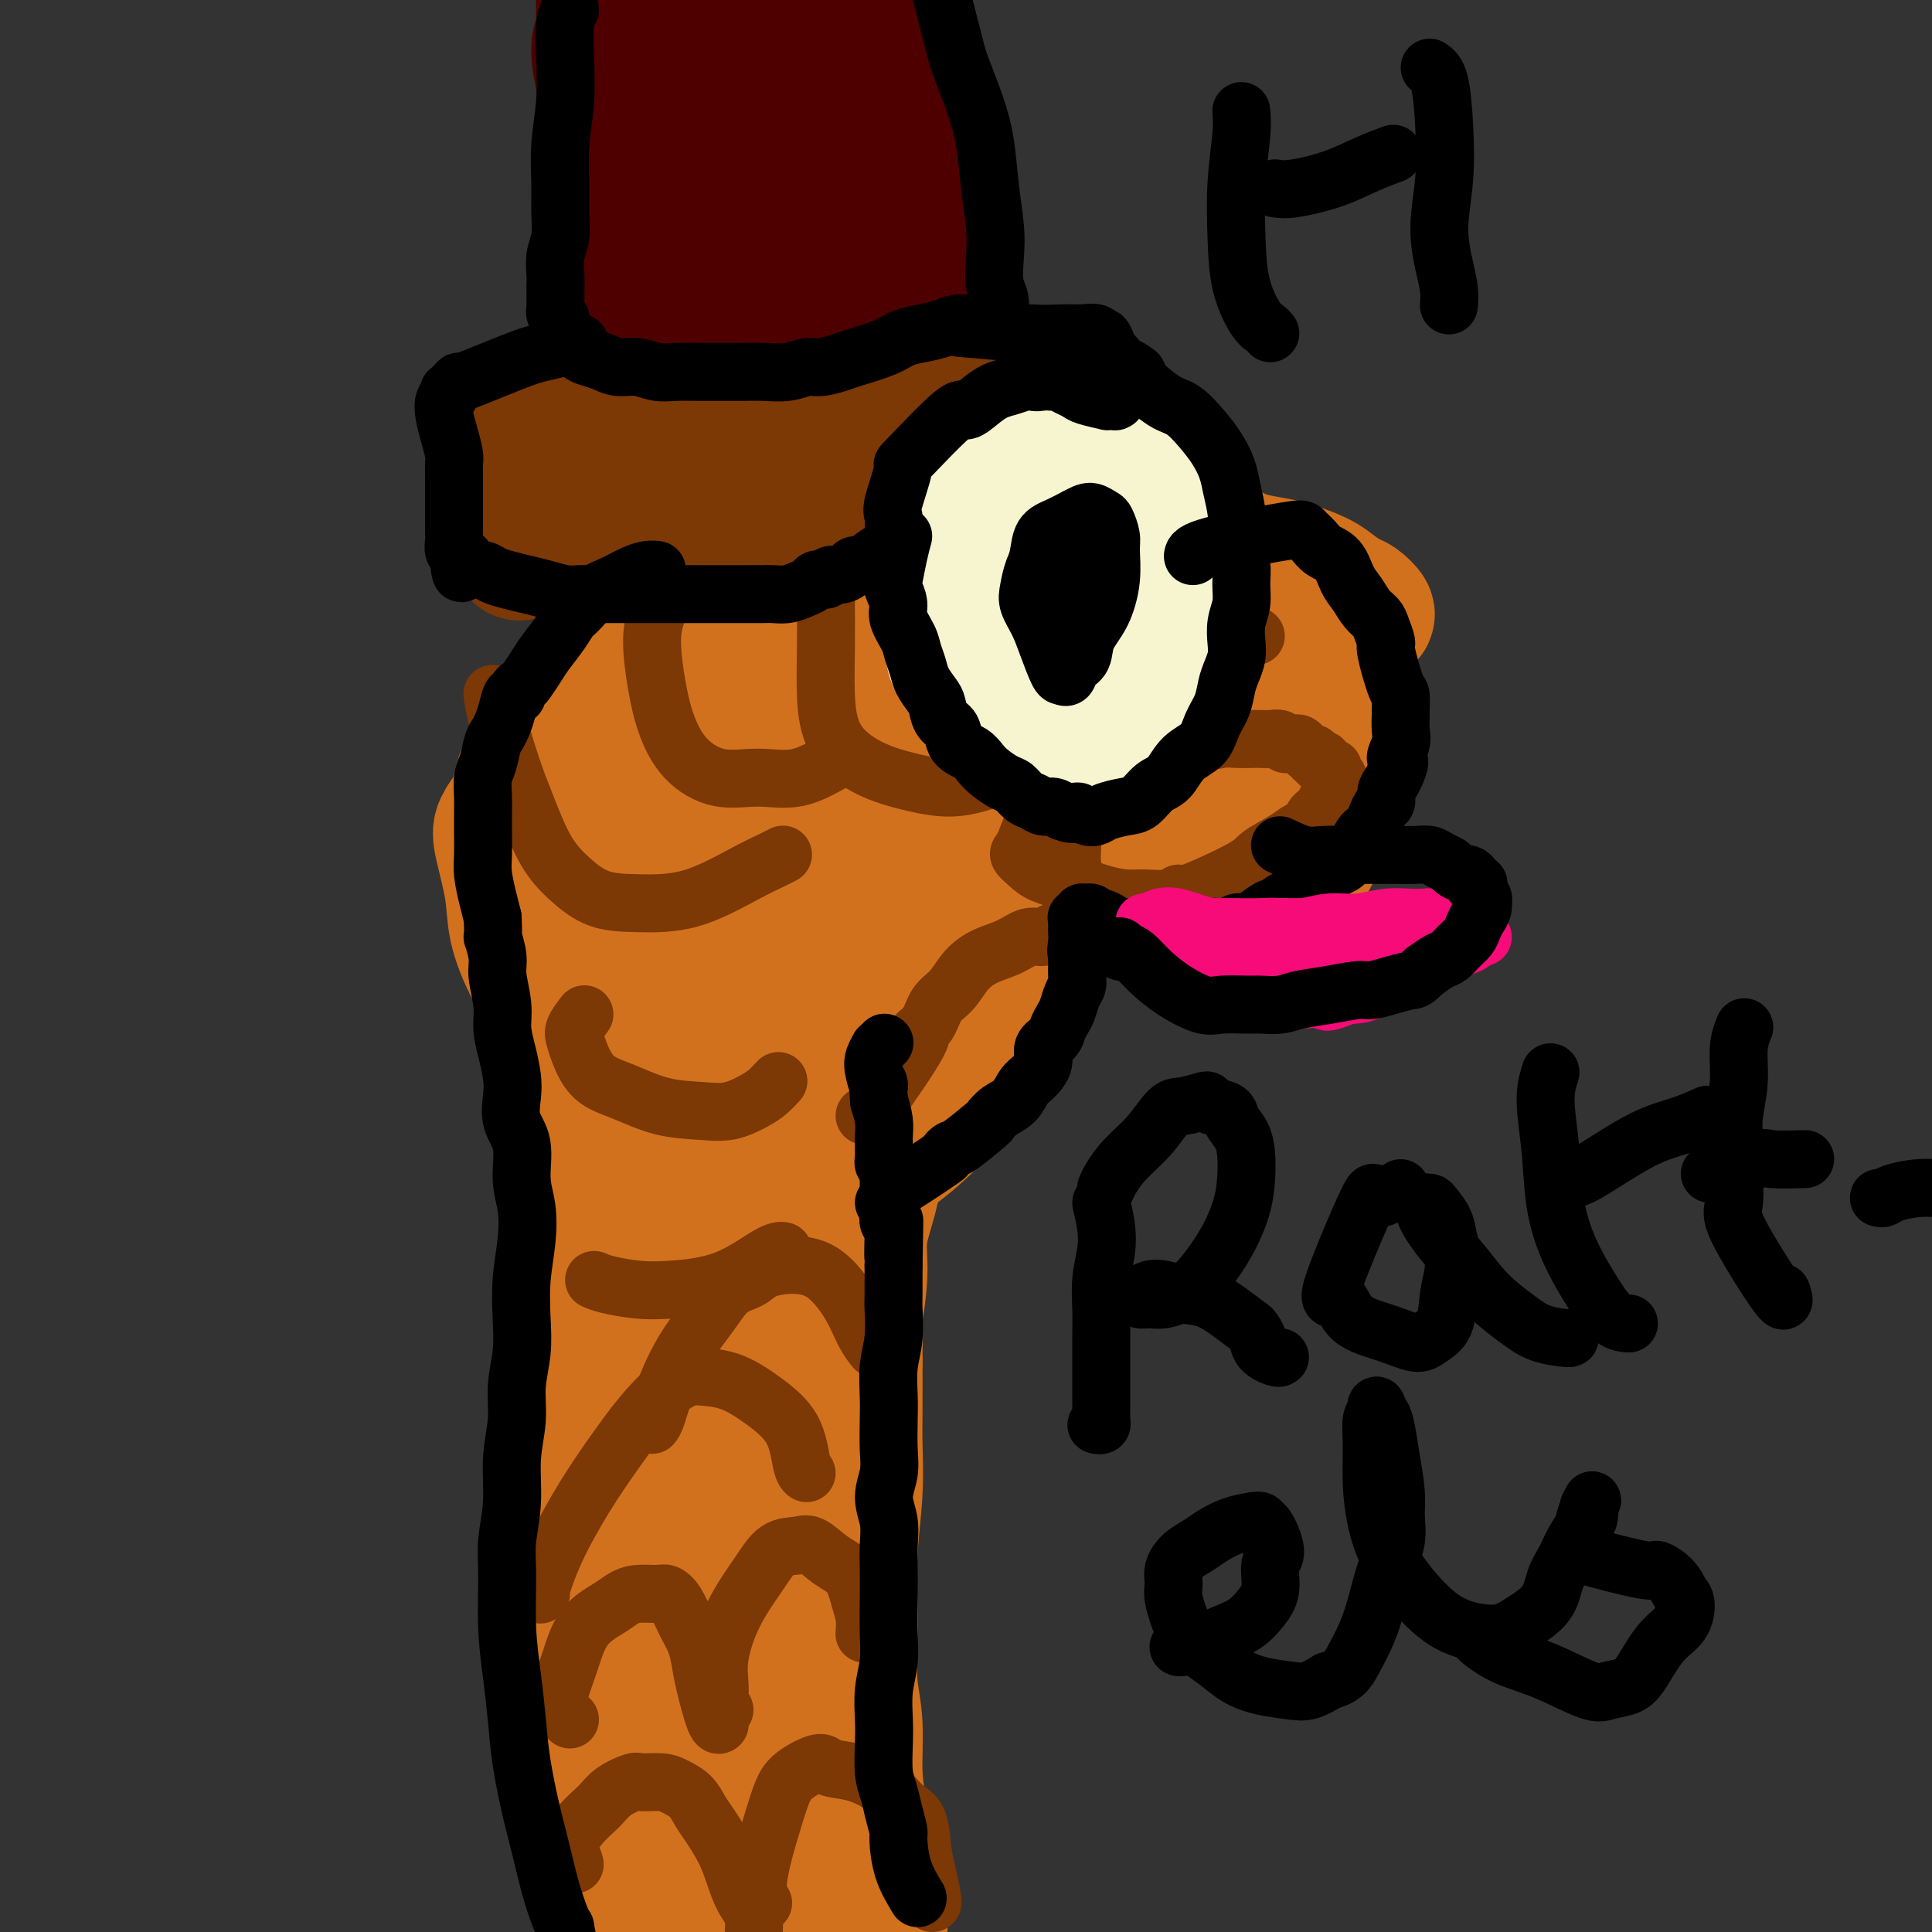 <svg viewBox='0 0 400 400' version='1.1' xmlns='http://www.w3.org/2000/svg' xmlns:xlink='http://www.w3.org/1999/xlink'><rect x="0" y="0" width="400" height="400" fill="#333333" stroke="none"/><g fill='none' stroke='#D2711D' stroke-width='28' stroke-linecap='round' stroke-linejoin='round'><path d='M236,117c0.160,-0.198 0.321,-0.397 1,-1c0.679,-0.603 1.878,-1.611 3,-2c1.122,-0.389 2.167,-0.158 4,0c1.833,0.158 4.456,0.242 7,1c2.544,0.758 5.011,2.188 7,4c1.989,1.812 3.501,4.004 5,6c1.499,1.996 2.985,3.794 4,6c1.015,2.206 1.561,4.818 2,7c0.439,2.182 0.773,3.932 1,6c0.227,2.068 0.348,4.454 0,7c-0.348,2.546 -1.166,5.251 -2,8c-0.834,2.749 -1.684,5.542 -3,8c-1.316,2.458 -3.096,4.580 -5,6c-1.904,1.420 -3.930,2.138 -6,3c-2.070,0.862 -4.182,1.869 -6,2c-1.818,0.131 -3.341,-0.613 -5,-1c-1.659,-0.387 -3.453,-0.416 -5,-1c-1.547,-0.584 -2.845,-1.723 -4,-3c-1.155,-1.277 -2.167,-2.694 -3,-4c-0.833,-1.306 -1.488,-2.502 -2,-4c-0.512,-1.498 -0.881,-3.298 -1,-5c-0.119,-1.702 0.011,-3.306 0,-5c-0.011,-1.694 -0.164,-3.478 0,-5c0.164,-1.522 0.647,-2.782 1,-4c0.353,-1.218 0.578,-2.396 1,-4c0.422,-1.604 1.041,-3.636 2,-5c0.959,-1.364 2.258,-2.059 3,-3c0.742,-0.941 0.926,-2.126 2,-3c1.074,-0.874 3.037,-1.437 5,-2'/><path d='M242,129c2.667,-1.393 4.335,-0.874 7,-1c2.665,-0.126 6.327,-0.896 9,-1c2.673,-0.104 4.356,0.458 6,1c1.644,0.542 3.247,1.062 5,2c1.753,0.938 3.655,2.293 5,4c1.345,1.707 2.131,3.767 3,6c0.869,2.233 1.820,4.639 2,7c0.180,2.361 -0.413,4.676 -1,8c-0.587,3.324 -1.169,7.658 -2,11c-0.831,3.342 -1.913,5.693 -3,8c-1.087,2.307 -2.181,4.568 -4,7c-1.819,2.432 -4.362,5.033 -7,7c-2.638,1.967 -5.370,3.300 -8,4c-2.630,0.700 -5.159,0.766 -8,0c-2.841,-0.766 -5.995,-2.364 -9,-4c-3.005,-1.636 -5.862,-3.310 -8,-5c-2.138,-1.690 -3.557,-3.398 -5,-5c-1.443,-1.602 -2.910,-3.099 -4,-5c-1.090,-1.901 -1.804,-4.204 -2,-6c-0.196,-1.796 0.124,-3.083 0,-5c-0.124,-1.917 -0.694,-4.462 -1,-7c-0.306,-2.538 -0.348,-5.068 0,-7c0.348,-1.932 1.088,-3.265 2,-5c0.912,-1.735 1.997,-3.873 3,-6c1.003,-2.127 1.924,-4.244 3,-6c1.076,-1.756 2.306,-3.150 4,-5c1.694,-1.850 3.852,-4.156 6,-6c2.148,-1.844 4.287,-3.226 6,-4c1.713,-0.774 3.000,-0.939 4,-1c1.000,-0.061 1.714,-0.017 3,0c1.286,0.017 3.143,0.009 5,0'/><path d='M253,115c2.958,0.020 4.353,0.571 6,1c1.647,0.429 3.547,0.735 5,1c1.453,0.265 2.457,0.490 4,1c1.543,0.510 3.623,1.307 5,2c1.377,0.693 2.052,1.284 3,2c0.948,0.716 2.170,1.559 3,2c0.830,0.441 1.270,0.481 2,1c0.730,0.519 1.752,1.517 2,2c0.248,0.483 -0.277,0.452 -1,0c-0.723,-0.452 -1.645,-1.325 -3,-2c-1.355,-0.675 -3.145,-1.153 -5,-2c-1.855,-0.847 -3.777,-2.065 -5,-3c-1.223,-0.935 -1.748,-1.588 -3,-2c-1.252,-0.412 -3.230,-0.582 -5,-1c-1.770,-0.418 -3.332,-1.082 -5,-2c-1.668,-0.918 -3.440,-2.089 -6,-3c-2.560,-0.911 -5.906,-1.561 -9,-2c-3.094,-0.439 -5.935,-0.665 -9,-1c-3.065,-0.335 -6.354,-0.777 -9,-1c-2.646,-0.223 -4.648,-0.225 -7,0c-2.352,0.225 -5.053,0.679 -8,1c-2.947,0.321 -6.139,0.509 -9,1c-2.861,0.491 -5.391,1.283 -8,2c-2.609,0.717 -5.296,1.358 -8,2c-2.704,0.642 -5.426,1.286 -8,2c-2.574,0.714 -5.001,1.500 -7,2c-1.999,0.500 -3.571,0.714 -5,1c-1.429,0.286 -2.714,0.643 -4,1'/><path d='M159,120c-10.450,2.040 -4.574,1.141 -3,1c1.574,-0.141 -1.152,0.477 -3,1c-1.848,0.523 -2.816,0.952 -4,1c-1.184,0.048 -2.583,-0.285 -4,0c-1.417,0.285 -2.851,1.186 -4,2c-1.149,0.814 -2.012,1.540 -3,2c-0.988,0.460 -2.101,0.653 -3,1c-0.899,0.347 -1.584,0.846 -2,1c-0.416,0.154 -0.563,-0.038 -1,0c-0.437,0.038 -1.165,0.305 -2,1c-0.835,0.695 -1.776,1.818 -3,3c-1.224,1.182 -2.730,2.423 -4,4c-1.270,1.577 -2.305,3.492 -3,5c-0.695,1.508 -1.051,2.610 -2,4c-0.949,1.390 -2.491,3.067 -4,5c-1.509,1.933 -2.986,4.121 -4,6c-1.014,1.879 -1.566,3.450 -2,5c-0.434,1.550 -0.750,3.080 -1,4c-0.250,0.920 -0.433,1.229 -1,2c-0.567,0.771 -1.517,2.003 -2,3c-0.483,0.997 -0.500,1.758 0,4c0.500,2.242 1.517,5.963 2,9c0.483,3.037 0.433,5.390 1,8c0.567,2.610 1.751,5.478 3,8c1.249,2.522 2.562,4.698 3,7c0.438,2.302 0.001,4.729 0,7c-0.001,2.271 0.433,4.385 1,7c0.567,2.615 1.265,5.732 2,9c0.735,3.268 1.506,6.688 2,10c0.494,3.312 0.713,6.518 1,10c0.287,3.482 0.644,7.241 1,11'/><path d='M120,261c1.264,10.546 0.923,9.912 1,12c0.077,2.088 0.571,6.900 1,11c0.429,4.100 0.795,7.489 1,11c0.205,3.511 0.251,7.145 0,11c-0.251,3.855 -0.799,7.931 -1,12c-0.201,4.069 -0.054,8.130 0,12c0.054,3.870 0.017,7.549 0,11c-0.017,3.451 -0.014,6.673 0,10c0.014,3.327 0.038,6.758 0,10c-0.038,3.242 -0.137,6.296 0,9c0.137,2.704 0.509,5.058 1,8c0.491,2.942 1.102,6.473 2,10c0.898,3.527 2.082,7.051 3,10c0.918,2.949 1.570,5.325 2,7c0.430,1.675 0.637,2.651 1,4c0.363,1.349 0.882,3.072 1,5c0.118,1.928 -0.164,4.062 0,6c0.164,1.938 0.776,3.682 1,5c0.224,1.318 0.060,2.210 0,3c-0.060,0.790 -0.017,1.477 0,2c0.017,0.523 0.007,0.883 0,1c-0.007,0.117 -0.011,-0.010 0,0c0.011,0.010 0.039,0.157 0,0c-0.039,-0.157 -0.143,-0.620 0,-1c0.143,-0.380 0.533,-0.679 1,-1c0.467,-0.321 1.010,-0.663 2,-1c0.990,-0.337 2.426,-0.668 4,-1c1.574,-0.332 3.287,-0.666 5,-1'/><path d='M145,426c2.787,-0.964 3.753,-0.874 5,-1c1.247,-0.126 2.775,-0.467 4,-1c1.225,-0.533 2.148,-1.257 4,-2c1.852,-0.743 4.632,-1.505 7,-2c2.368,-0.495 4.322,-0.725 6,-1c1.678,-0.275 3.079,-0.596 4,-1c0.921,-0.404 1.361,-0.892 2,-1c0.639,-0.108 1.478,0.163 2,0c0.522,-0.163 0.728,-0.759 1,-1c0.272,-0.241 0.609,-0.125 1,0c0.391,0.125 0.836,0.261 1,0c0.164,-0.261 0.046,-0.920 0,-1c-0.046,-0.080 -0.019,0.417 0,0c0.019,-0.417 0.030,-1.748 0,-3c-0.030,-1.252 -0.102,-2.425 0,-5c0.102,-2.575 0.377,-6.550 0,-10c-0.377,-3.450 -1.406,-6.374 -2,-9c-0.594,-2.626 -0.751,-4.955 -1,-7c-0.249,-2.045 -0.589,-3.807 -1,-6c-0.411,-2.193 -0.895,-4.816 -1,-8c-0.105,-3.184 0.167,-6.930 0,-10c-0.167,-3.070 -0.773,-5.464 -1,-8c-0.227,-2.536 -0.075,-5.212 0,-8c0.075,-2.788 0.073,-5.686 0,-9c-0.073,-3.314 -0.216,-7.043 0,-11c0.216,-3.957 0.790,-8.143 1,-12c0.210,-3.857 0.057,-7.385 0,-10c-0.057,-2.615 -0.016,-4.319 0,-7c0.016,-2.681 0.008,-6.341 0,-10'/><path d='M177,282c0.087,-12.248 -0.195,-9.370 0,-10c0.195,-0.630 0.866,-4.770 1,-8c0.134,-3.230 -0.270,-5.552 0,-8c0.270,-2.448 1.213,-5.023 2,-8c0.787,-2.977 1.416,-6.356 2,-9c0.584,-2.644 1.121,-4.551 2,-7c0.879,-2.449 2.100,-5.438 3,-8c0.900,-2.562 1.480,-4.695 2,-7c0.520,-2.305 0.982,-4.781 2,-7c1.018,-2.219 2.594,-4.180 4,-6c1.406,-1.820 2.642,-3.500 4,-5c1.358,-1.500 2.839,-2.819 4,-4c1.161,-1.181 2.004,-2.225 3,-3c0.996,-0.775 2.146,-1.282 3,-2c0.854,-0.718 1.411,-1.646 2,-2c0.589,-0.354 1.210,-0.132 2,0c0.790,0.132 1.750,0.176 3,0c1.250,-0.176 2.789,-0.572 5,-1c2.211,-0.428 5.094,-0.889 7,-1c1.906,-0.111 2.836,0.128 4,0c1.164,-0.128 2.564,-0.623 4,-1c1.436,-0.377 2.910,-0.637 4,-1c1.090,-0.363 1.797,-0.828 3,-1c1.203,-0.172 2.903,-0.049 4,0c1.097,0.049 1.591,0.025 2,0c0.409,-0.025 0.734,-0.050 1,0c0.266,0.050 0.472,0.173 1,0c0.528,-0.173 1.379,-0.644 2,-1c0.621,-0.356 1.013,-0.596 2,-1c0.987,-0.404 2.568,-0.973 4,-2c1.432,-1.027 2.716,-2.514 4,-4'/><path d='M263,175c2.549,-1.701 2.420,-1.955 3,-3c0.580,-1.045 1.867,-2.882 3,-5c1.133,-2.118 2.112,-4.518 3,-7c0.888,-2.482 1.683,-5.046 2,-7c0.317,-1.954 0.154,-3.297 0,-5c-0.154,-1.703 -0.299,-3.767 0,-5c0.299,-1.233 1.042,-1.635 0,-3c-1.042,-1.365 -3.868,-3.693 -5,-5c-1.132,-1.307 -0.571,-1.593 -2,-2c-1.429,-0.407 -4.849,-0.936 -8,-1c-3.151,-0.064 -6.033,0.336 -9,0c-2.967,-0.336 -6.020,-1.408 -9,-2c-2.980,-0.592 -5.888,-0.704 -10,-2c-4.112,-1.296 -9.429,-3.775 -13,-5c-3.571,-1.225 -5.397,-1.194 -8,-1c-2.603,0.194 -5.985,0.552 -10,1c-4.015,0.448 -8.664,0.984 -14,3c-5.336,2.016 -11.360,5.510 -17,9c-5.640,3.490 -10.896,6.976 -15,11c-4.104,4.024 -7.055,8.586 -9,13c-1.945,4.414 -2.884,8.682 -3,12c-0.116,3.318 0.591,5.688 1,8c0.409,2.312 0.519,4.567 1,7c0.481,2.433 1.333,5.044 2,7c0.667,1.956 1.148,3.256 2,4c0.852,0.744 2.074,0.933 3,1c0.926,0.067 1.555,0.012 6,-3c4.445,-3.012 12.707,-8.983 19,-14c6.293,-5.017 10.617,-9.082 15,-13c4.383,-3.918 8.824,-7.691 12,-11c3.176,-3.309 5.088,-6.155 7,-9'/><path d='M210,148c6.602,-6.279 6.106,-5.475 7,-7c0.894,-1.525 3.177,-5.378 5,-8c1.823,-2.622 3.185,-4.011 4,-5c0.815,-0.989 1.082,-1.577 1,-2c-0.082,-0.423 -0.511,-0.681 0,-1c0.511,-0.319 1.964,-0.700 -1,1c-2.964,1.700 -10.346,5.481 -18,10c-7.654,4.519 -15.581,9.776 -23,16c-7.419,6.224 -14.329,13.416 -21,20c-6.671,6.584 -13.104,12.561 -18,17c-4.896,4.439 -8.254,7.342 -10,9c-1.746,1.658 -1.879,2.072 -2,2c-0.121,-0.072 -0.229,-0.629 0,-1c0.229,-0.371 0.794,-0.555 4,-6c3.206,-5.445 9.054,-16.151 14,-25c4.946,-8.849 8.991,-15.841 13,-22c4.009,-6.159 7.983,-11.485 11,-15c3.017,-3.515 5.077,-5.217 6,-6c0.923,-0.783 0.710,-0.646 2,0c1.290,0.646 4.082,1.800 8,4c3.918,2.200 8.960,5.446 13,10c4.040,4.554 7.077,10.417 9,16c1.923,5.583 2.733,10.888 2,19c-0.733,8.112 -3.010,19.031 -6,28c-2.990,8.969 -6.693,15.987 -11,22c-4.307,6.013 -9.219,11.022 -15,15c-5.781,3.978 -12.430,6.925 -18,8c-5.570,1.075 -10.060,0.278 -15,-2c-4.940,-2.278 -10.330,-6.036 -14,-10c-3.670,-3.964 -5.620,-8.132 -6,-14c-0.380,-5.868 0.810,-13.434 2,-21'/><path d='M133,200c1.495,-7.160 4.234,-14.559 7,-20c2.766,-5.441 5.559,-8.924 9,-12c3.441,-3.076 7.530,-5.747 11,-8c3.470,-2.253 6.321,-4.089 9,-5c2.679,-0.911 5.187,-0.896 8,-1c2.813,-0.104 5.932,-0.325 9,0c3.068,0.325 6.085,1.196 9,5c2.915,3.804 5.728,10.539 7,15c1.272,4.461 1.004,6.647 -1,13c-2.004,6.353 -5.743,16.873 -9,25c-3.257,8.127 -6.032,13.863 -9,18c-2.968,4.137 -6.128,6.676 -8,8c-1.872,1.324 -2.454,1.432 -4,1c-1.546,-0.432 -4.054,-1.404 -7,-4c-2.946,-2.596 -6.328,-6.818 -8,-13c-1.672,-6.182 -1.632,-14.326 -1,-23c0.632,-8.674 1.856,-17.879 3,-25c1.144,-7.121 2.209,-12.157 3,-16c0.791,-3.843 1.308,-6.491 2,-8c0.692,-1.509 1.561,-1.879 2,-2c0.439,-0.121 0.450,0.005 2,0c1.550,-0.005 4.638,-0.142 8,1c3.362,1.142 6.997,3.563 10,7c3.003,3.437 5.373,7.888 7,13c1.627,5.112 2.510,10.883 2,19c-0.510,8.117 -2.412,18.578 -6,28c-3.588,9.422 -8.862,17.804 -13,24c-4.138,6.196 -7.140,10.207 -10,12c-2.860,1.793 -5.578,1.367 -7,1c-1.422,-0.367 -1.549,-0.676 -3,-3c-1.451,-2.324 -4.225,-6.662 -7,-11'/><path d='M148,239c-2.435,-5.609 -3.521,-12.633 -4,-20c-0.479,-7.367 -0.351,-15.079 0,-22c0.351,-6.921 0.923,-13.052 2,-18c1.077,-4.948 2.657,-8.713 4,-12c1.343,-3.287 2.450,-6.095 4,-9c1.550,-2.905 3.543,-5.907 6,-8c2.457,-2.093 5.376,-3.277 8,-4c2.624,-0.723 4.952,-0.986 8,-1c3.048,-0.014 6.816,0.219 10,1c3.184,0.781 5.782,2.108 8,4c2.218,1.892 4.054,4.350 5,8c0.946,3.650 1.001,8.494 -2,15c-3.001,6.506 -9.058,14.675 -14,21c-4.942,6.325 -8.770,10.807 -13,14c-4.230,3.193 -8.862,5.098 -13,6c-4.138,0.902 -7.781,0.801 -12,0c-4.219,-0.801 -9.014,-2.302 -13,-5c-3.986,-2.698 -7.162,-6.593 -10,-10c-2.838,-3.407 -5.338,-6.326 -7,-10c-1.662,-3.674 -2.486,-8.104 -2,-11c0.486,-2.896 2.282,-4.257 5,-8c2.718,-3.743 6.359,-9.868 11,-14c4.641,-4.132 10.284,-6.271 15,-8c4.716,-1.729 8.506,-3.050 13,-4c4.494,-0.950 9.692,-1.531 15,-2c5.308,-0.469 10.726,-0.827 16,-1c5.274,-0.173 10.405,-0.159 15,0c4.595,0.159 8.654,0.465 13,1c4.346,0.535 8.978,1.298 13,2c4.022,0.702 7.435,1.343 11,2c3.565,0.657 7.283,1.328 11,2'/><path d='M251,148c8.898,1.308 7.143,1.078 8,1c0.857,-0.078 4.325,-0.004 6,0c1.675,0.004 1.557,-0.062 2,0c0.443,0.062 1.446,0.253 0,1c-1.446,0.747 -5.341,2.050 -11,5c-5.659,2.950 -13.082,7.548 -21,12c-7.918,4.452 -16.329,8.759 -24,13c-7.671,4.241 -14.600,8.417 -21,11c-6.400,2.583 -12.271,3.572 -17,4c-4.729,0.428 -8.317,0.296 -11,0c-2.683,-0.296 -4.460,-0.754 -5,-1c-0.540,-0.246 0.156,-0.280 0,0c-0.156,0.280 -1.163,0.875 1,-1c2.163,-1.875 7.495,-6.220 14,-11c6.505,-4.780 14.181,-9.994 21,-15c6.819,-5.006 12.779,-9.803 18,-13c5.221,-3.197 9.701,-4.793 14,-6c4.299,-1.207 8.416,-2.024 11,-2c2.584,0.024 3.636,0.889 4,1c0.364,0.111 0.040,-0.533 0,1c-0.040,1.533 0.202,5.243 -2,11c-2.202,5.757 -6.849,13.559 -13,21c-6.151,7.441 -13.806,14.519 -22,22c-8.194,7.481 -16.928,15.364 -25,22c-8.072,6.636 -15.483,12.024 -21,17c-5.517,4.976 -9.138,9.541 -12,13c-2.862,3.459 -4.963,5.814 -6,8c-1.037,2.186 -1.010,4.204 -1,5c0.010,0.796 0.003,0.370 0,0c-0.003,-0.370 -0.001,-0.685 0,-1'/><path d='M138,266c-3.075,3.856 -1.261,0.994 0,-6c1.261,-6.994 1.969,-18.122 3,-29c1.031,-10.878 2.385,-21.506 3,-30c0.615,-8.494 0.489,-14.853 0,-20c-0.489,-5.147 -1.342,-9.082 -2,-12c-0.658,-2.918 -1.119,-4.821 -1,-6c0.119,-1.179 0.820,-1.636 1,-2c0.180,-0.364 -0.162,-0.636 0,-1c0.162,-0.364 0.826,-0.822 1,-1c0.174,-0.178 -0.142,-0.076 0,0c0.142,0.076 0.743,0.128 1,0c0.257,-0.128 0.172,-0.435 0,-1c-0.172,-0.565 -0.429,-1.388 -1,-2c-0.571,-0.612 -1.455,-1.013 -3,-3c-1.545,-1.987 -3.751,-5.561 -5,-7c-1.249,-1.439 -1.541,-0.743 -2,-1c-0.459,-0.257 -1.086,-1.466 -1,-1c0.086,0.466 0.883,2.607 1,6c0.117,3.393 -0.446,8.036 0,15c0.446,6.964 1.901,16.247 3,24c1.099,7.753 1.841,13.975 3,20c1.159,6.025 2.735,11.853 4,18c1.265,6.147 2.219,12.613 3,19c0.781,6.387 1.391,12.693 2,19'/><path d='M148,265c2.301,22.343 0.052,17.700 -1,19c-1.052,1.300 -0.909,8.542 -1,14c-0.091,5.458 -0.417,9.132 -1,14c-0.583,4.868 -1.423,10.930 -2,16c-0.577,5.070 -0.890,9.147 -1,13c-0.110,3.853 -0.015,7.483 0,11c0.015,3.517 -0.048,6.922 0,11c0.048,4.078 0.209,8.831 0,12c-0.209,3.169 -0.788,4.756 -1,6c-0.212,1.244 -0.056,2.146 0,3c0.056,0.854 0.011,1.659 0,2c-0.011,0.341 0.010,0.219 0,0c-0.010,-0.219 -0.052,-0.534 0,-1c0.052,-0.466 0.196,-1.082 0,-1c-0.196,0.082 -0.733,0.862 1,-3c1.733,-3.862 5.734,-12.366 8,-21c2.266,-8.634 2.795,-17.398 3,-24c0.205,-6.602 0.087,-11.041 0,-17c-0.087,-5.959 -0.142,-13.439 0,-21c0.142,-7.561 0.482,-15.205 1,-22c0.518,-6.795 1.213,-12.743 2,-18c0.787,-5.257 1.664,-9.824 2,-13c0.336,-3.176 0.130,-4.962 0,-6c-0.130,-1.038 -0.185,-1.329 0,-1c0.185,0.329 0.609,1.278 1,2c0.391,0.722 0.748,1.216 1,7c0.252,5.784 0.399,16.856 0,28c-0.399,11.144 -1.344,22.358 -2,32c-0.656,9.642 -1.023,17.711 -1,26c0.023,8.289 0.435,16.797 1,24c0.565,7.203 1.282,13.102 2,19'/><path d='M160,376c0.702,24.026 1.456,15.590 2,15c0.544,-0.590 0.877,6.666 1,10c0.123,3.334 0.036,2.746 0,3c-0.036,0.254 -0.020,1.350 -1,1c-0.980,-0.350 -2.954,-2.148 -5,-5c-2.046,-2.852 -4.164,-6.760 -6,-10c-1.836,-3.240 -3.391,-5.813 -4,-13c-0.609,-7.187 -0.274,-18.987 0,-25c0.274,-6.013 0.486,-6.240 1,-11c0.514,-4.760 1.329,-14.052 3,-22c1.671,-7.948 4.199,-14.551 7,-23c2.801,-8.449 5.876,-18.743 9,-28c3.124,-9.257 6.297,-17.478 8,-24c1.703,-6.522 1.938,-11.344 2,-15c0.062,-3.656 -0.047,-6.145 0,-9c0.047,-2.855 0.250,-6.078 1,-11c0.750,-4.922 2.046,-11.545 4,-18c1.954,-6.455 4.565,-12.742 7,-17c2.435,-4.258 4.696,-6.486 7,-9c2.304,-2.514 4.653,-5.314 7,-7c2.347,-1.686 4.692,-2.260 7,-3c2.308,-0.740 4.579,-1.647 6,-2c1.421,-0.353 1.991,-0.151 3,0c1.009,0.151 2.455,0.251 4,0c1.545,-0.251 3.187,-0.854 5,-1c1.813,-0.146 3.795,0.165 5,0c1.205,-0.165 1.632,-0.807 2,-1c0.368,-0.193 0.676,0.063 1,0c0.324,-0.063 0.664,-0.447 0,0c-0.664,0.447 -2.332,1.723 -4,3'/><path d='M232,154c-2.444,2.498 -6.554,7.243 -11,13c-4.446,5.757 -9.229,12.527 -14,19c-4.771,6.473 -9.530,12.649 -14,20c-4.470,7.351 -8.652,15.876 -13,24c-4.348,8.124 -8.864,15.845 -13,23c-4.136,7.155 -7.894,13.743 -11,23c-3.106,9.257 -5.561,21.184 -7,27c-1.439,5.816 -1.862,5.521 -2,9c-0.138,3.479 0.007,10.732 0,17c-0.007,6.268 -0.168,11.552 0,17c0.168,5.448 0.666,11.061 1,16c0.334,4.939 0.506,9.203 1,13c0.494,3.797 1.310,7.125 2,10c0.690,2.875 1.253,5.295 2,7c0.747,1.705 1.677,2.694 2,3c0.323,0.306 0.039,-0.069 0,0c-0.039,0.069 0.168,0.584 0,0c-0.168,-0.584 -0.712,-2.268 -2,-7c-1.288,-4.732 -3.320,-12.513 -6,-20c-2.680,-7.487 -6.009,-14.679 -8,-21c-1.991,-6.321 -2.643,-11.770 -3,-17c-0.357,-5.230 -0.419,-10.242 0,-16c0.419,-5.758 1.317,-12.261 3,-18c1.683,-5.739 4.150,-10.715 6,-15c1.850,-4.285 3.084,-7.880 4,-10c0.916,-2.120 1.514,-2.764 2,-3c0.486,-0.236 0.862,-0.064 1,0c0.138,0.064 0.040,0.018 0,0c-0.040,-0.018 -0.020,-0.009 0,0'/></g>
<g fill='none' stroke='#7C3805' stroke-width='28' stroke-linecap='round' stroke-linejoin='round'><path d='M113,99c1.152,0.377 2.304,0.753 6,0c3.696,-0.753 9.935,-2.637 16,-4c6.065,-1.363 11.957,-2.207 17,-3c5.043,-0.793 9.236,-1.536 13,-2c3.764,-0.464 7.100,-0.649 10,-1c2.900,-0.351 5.365,-0.868 8,-1c2.635,-0.132 5.441,0.122 8,0c2.559,-0.122 4.873,-0.621 7,-1c2.127,-0.379 4.069,-0.637 6,-1c1.931,-0.363 3.852,-0.832 5,-1c1.148,-0.168 1.523,-0.036 2,0c0.477,0.036 1.056,-0.024 1,0c-0.056,0.024 -0.747,0.131 -1,0c-0.253,-0.131 -0.067,-0.500 -1,0c-0.933,0.500 -2.984,1.871 -5,3c-2.016,1.129 -3.996,2.018 -6,3c-2.004,0.982 -4.031,2.059 -6,3c-1.969,0.941 -3.879,1.747 -6,3c-2.121,1.253 -4.452,2.952 -7,4c-2.548,1.048 -5.312,1.444 -9,2c-3.688,0.556 -8.299,1.273 -13,2c-4.701,0.727 -9.491,1.465 -14,2c-4.509,0.535 -8.737,0.867 -12,1c-3.263,0.133 -5.560,0.067 -7,0c-1.440,-0.067 -2.021,-0.134 -3,0c-0.979,0.134 -2.355,0.469 -4,1c-1.645,0.531 -3.558,1.258 -5,2c-1.442,0.742 -2.412,1.498 -3,2c-0.588,0.502 -0.794,0.751 -1,1'/><path d='M109,114c-2.254,0.932 -1.387,0.264 -1,0c0.387,-0.264 0.296,-0.122 0,0c-0.296,0.122 -0.797,0.226 -1,0c-0.203,-0.226 -0.108,-0.780 0,-1c0.108,-0.220 0.229,-0.107 0,0c-0.229,0.107 -0.809,0.206 -1,0c-0.191,-0.206 0.005,-0.719 0,-1c-0.005,-0.281 -0.212,-0.332 0,-1c0.212,-0.668 0.841,-1.954 1,-3c0.159,-1.046 -0.154,-1.852 0,-3c0.154,-1.148 0.773,-2.636 1,-4c0.227,-1.364 0.061,-2.603 0,-4c-0.061,-1.397 -0.016,-2.952 0,-4c0.016,-1.048 0.004,-1.587 0,-2c-0.004,-0.413 0.000,-0.699 0,-1c-0.000,-0.301 -0.005,-0.619 0,-1c0.005,-0.381 0.020,-0.827 0,-1c-0.020,-0.173 -0.073,-0.074 0,0c0.073,0.074 0.274,0.122 1,0c0.726,-0.122 1.978,-0.415 4,-1c2.022,-0.585 4.815,-1.463 8,-2c3.185,-0.537 6.763,-0.732 10,-1c3.237,-0.268 6.135,-0.608 9,-1c2.865,-0.392 5.698,-0.836 8,-1c2.302,-0.164 4.073,-0.047 6,0c1.927,0.047 4.011,0.024 6,0c1.989,-0.024 3.884,-0.048 7,0c3.116,0.048 7.454,0.167 11,0c3.546,-0.167 6.299,-0.619 9,-1c2.701,-0.381 5.351,-0.690 8,-1'/><path d='M195,80c13.794,-1.309 7.279,-1.083 6,-1c-1.279,0.083 2.676,0.023 5,0c2.324,-0.023 3.016,-0.009 4,0c0.984,0.009 2.261,0.012 3,0c0.739,-0.012 0.941,-0.039 1,0c0.059,0.039 -0.026,0.143 0,0c0.026,-0.143 0.162,-0.534 0,0c-0.162,0.534 -0.621,1.993 -1,3c-0.379,1.007 -0.678,1.562 -1,3c-0.322,1.438 -0.665,3.758 -1,5c-0.335,1.242 -0.660,1.405 -1,2c-0.340,0.595 -0.696,1.624 -1,2c-0.304,0.376 -0.558,0.101 -1,0c-0.442,-0.101 -1.074,-0.027 -2,0c-0.926,0.027 -2.147,0.007 -3,0c-0.853,-0.007 -1.339,-0.002 -2,0c-0.661,0.002 -1.498,0.001 -2,0c-0.502,-0.001 -0.671,-0.000 -1,0c-0.329,0.000 -0.819,0.000 -1,0c-0.181,-0.000 -0.052,-0.000 0,0c0.052,0.000 0.026,0.000 0,0'/></g>
<g fill='none' stroke='#4E0000' stroke-width='28' stroke-linecap='round' stroke-linejoin='round'><path d='M128,67c0.021,0.090 0.042,0.180 0,-1c-0.042,-1.180 -0.147,-3.628 0,-6c0.147,-2.372 0.545,-4.666 1,-7c0.455,-2.334 0.969,-4.708 1,-8c0.031,-3.292 -0.419,-7.504 -1,-11c-0.581,-3.496 -1.294,-6.277 -2,-9c-0.706,-2.723 -1.405,-5.387 -2,-8c-0.595,-2.613 -1.088,-5.173 -1,-7c0.088,-1.827 0.755,-2.919 1,-4c0.245,-1.081 0.066,-2.150 0,-3c-0.066,-0.850 -0.019,-1.481 0,-2c0.019,-0.519 0.009,-0.928 0,-1c-0.009,-0.072 -0.018,0.191 0,0c0.018,-0.191 0.063,-0.837 0,-1c-0.063,-0.163 -0.233,0.156 0,0c0.233,-0.156 0.869,-0.788 1,-1c0.131,-0.212 -0.242,-0.003 0,0c0.242,0.003 1.098,-0.200 2,0c0.902,0.200 1.850,0.804 4,1c2.150,0.196 5.502,-0.014 8,0c2.498,0.014 4.141,0.252 6,0c1.859,-0.252 3.933,-0.996 6,-1c2.067,-0.004 4.126,0.731 6,1c1.874,0.269 3.564,0.072 5,0c1.436,-0.072 2.617,-0.019 4,0c1.383,0.019 2.966,0.006 4,0c1.034,-0.006 1.517,-0.003 2,0'/><path d='M173,-1c7.826,-0.139 3.391,0.015 2,0c-1.391,-0.015 0.261,-0.197 1,0c0.739,0.197 0.565,0.774 1,1c0.435,0.226 1.478,0.101 2,0c0.522,-0.101 0.521,-0.179 1,0c0.479,0.179 1.438,0.616 2,1c0.562,0.384 0.729,0.717 1,1c0.271,0.283 0.647,0.517 1,1c0.353,0.483 0.682,1.216 1,2c0.318,0.784 0.625,1.618 1,3c0.375,1.382 0.818,3.312 1,5c0.182,1.688 0.101,3.132 0,5c-0.101,1.868 -0.223,4.158 0,7c0.223,2.842 0.792,6.236 1,9c0.208,2.764 0.056,4.899 0,7c-0.056,2.101 -0.015,4.170 0,6c0.015,1.830 0.004,3.423 0,5c-0.004,1.577 -0.002,3.140 0,4c0.002,0.860 0.002,1.019 0,1c-0.002,-0.019 -0.006,-0.216 0,0c0.006,0.216 0.023,0.846 0,1c-0.023,0.154 -0.085,-0.169 0,0c0.085,0.169 0.317,0.831 0,1c-0.317,0.169 -1.184,-0.154 -2,0c-0.816,0.154 -1.579,0.783 -3,1c-1.421,0.217 -3.498,0.020 -6,0c-2.502,-0.020 -5.429,0.137 -8,0c-2.571,-0.137 -4.785,-0.569 -7,-1'/><path d='M162,59c-4.865,-0.000 -4.027,-0.000 -5,0c-0.973,0.000 -3.757,0.001 -6,0c-2.243,-0.001 -3.946,-0.003 -6,0c-2.054,0.003 -4.460,0.012 -6,0c-1.540,-0.012 -2.214,-0.044 -3,0c-0.786,0.044 -1.683,0.162 -2,0c-0.317,-0.162 -0.052,-0.606 0,-1c0.052,-0.394 -0.108,-0.737 0,-1c0.108,-0.263 0.484,-0.445 1,-1c0.516,-0.555 1.171,-1.484 2,-3c0.829,-1.516 1.833,-3.619 3,-6c1.167,-2.381 2.498,-5.040 4,-8c1.502,-2.960 3.177,-6.222 4,-9c0.823,-2.778 0.795,-5.073 1,-7c0.205,-1.927 0.642,-3.486 1,-5c0.358,-1.514 0.635,-2.984 1,-4c0.365,-1.016 0.816,-1.579 1,-2c0.184,-0.421 0.101,-0.702 0,-1c-0.101,-0.298 -0.219,-0.615 0,-1c0.219,-0.385 0.776,-0.838 1,-1c0.224,-0.162 0.114,-0.034 0,0c-0.114,0.034 -0.233,-0.026 0,0c0.233,0.026 0.819,0.139 1,0c0.181,-0.139 -0.043,-0.529 0,0c0.043,0.529 0.352,1.976 1,4c0.648,2.024 1.635,4.625 2,8c0.365,3.375 0.108,7.523 0,11c-0.108,3.477 -0.068,6.282 0,9c0.068,2.718 0.162,5.348 0,7c-0.162,1.652 -0.581,2.326 -1,3'/><path d='M156,51c0.194,6.723 -0.320,2.532 -1,1c-0.680,-1.532 -1.528,-0.404 -2,0c-0.472,0.404 -0.570,0.086 -1,-1c-0.430,-1.086 -1.191,-2.939 -2,-5c-0.809,-2.061 -1.666,-4.331 -2,-7c-0.334,-2.669 -0.147,-5.737 0,-8c0.147,-2.263 0.253,-3.720 1,-6c0.747,-2.280 2.134,-5.382 3,-7c0.866,-1.618 1.212,-1.753 2,-2c0.788,-0.247 2.020,-0.605 3,-1c0.980,-0.395 1.709,-0.827 2,-1c0.291,-0.173 0.146,-0.086 0,0'/><path d='M149,37c0.397,-2.790 0.793,-5.581 1,-7c0.207,-1.419 0.223,-1.467 1,-3c0.777,-1.533 2.314,-4.551 4,-7c1.686,-2.449 3.521,-4.330 5,-6c1.479,-1.670 2.603,-3.130 4,-4c1.397,-0.870 3.066,-1.150 4,-1c0.934,0.150 1.134,0.728 2,1c0.866,0.272 2.398,0.237 3,3c0.602,2.763 0.273,8.326 0,12c-0.273,3.674 -0.489,5.461 -2,9c-1.511,3.539 -4.318,8.831 -7,13c-2.682,4.169 -5.240,7.215 -8,10c-2.760,2.785 -5.721,5.309 -8,7c-2.279,1.691 -3.877,2.548 -5,3c-1.123,0.452 -1.772,0.498 -2,0c-0.228,-0.498 -0.035,-1.539 0,-3c0.035,-1.461 -0.087,-3.342 0,-6c0.087,-2.658 0.383,-6.092 1,-9c0.617,-2.908 1.555,-5.291 3,-8c1.445,-2.709 3.395,-5.745 5,-8c1.605,-2.255 2.864,-3.730 4,-5c1.136,-1.270 2.150,-2.337 3,-3c0.850,-0.663 1.537,-0.924 2,-1c0.463,-0.076 0.701,0.032 1,0c0.299,-0.032 0.657,-0.204 1,0c0.343,0.204 0.669,0.786 1,1c0.331,0.214 0.666,0.061 1,0c0.334,-0.061 0.667,-0.031 1,0'/><path d='M164,25c1.167,0.000 0.583,0.000 0,0'/></g>
<g fill='none' stroke='#7C3805' stroke-width='12' stroke-linecap='round' stroke-linejoin='round'><path d='M119,386c-0.247,-0.857 -0.493,-1.713 -1,-2c-0.507,-0.287 -1.274,-0.004 -1,-1c0.274,-0.996 1.591,-3.272 3,-5c1.409,-1.728 2.912,-2.909 4,-4c1.088,-1.091 1.761,-2.094 3,-3c1.239,-0.906 3.046,-1.716 4,-2c0.954,-0.284 1.057,-0.042 2,0c0.943,0.042 2.727,-0.115 4,0c1.273,0.115 2.035,0.501 3,1c0.965,0.499 2.131,1.111 3,2c0.869,0.889 1.440,2.054 2,3c0.560,0.946 1.111,1.672 2,3c0.889,1.328 2.118,3.259 3,5c0.882,1.741 1.416,3.292 2,5c0.584,1.708 1.218,3.575 2,5c0.782,1.425 1.712,2.410 2,4c0.288,1.590 -0.067,3.785 0,6c0.067,2.215 0.554,4.449 1,6c0.446,1.551 0.851,2.417 1,3c0.149,0.583 0.043,0.881 0,1c-0.043,0.119 -0.021,0.060 0,0'/><path d='M158,394c-0.405,-0.612 -0.810,-1.224 -1,-2c-0.190,-0.776 -0.165,-1.716 0,-3c0.165,-1.284 0.469,-2.911 1,-5c0.531,-2.089 1.287,-4.641 2,-7c0.713,-2.359 1.382,-4.524 2,-6c0.618,-1.476 1.184,-2.264 2,-3c0.816,-0.736 1.880,-1.419 3,-2c1.120,-0.581 2.294,-1.060 3,-1c0.706,0.060 0.942,0.660 2,1c1.058,0.340 2.938,0.422 5,1c2.062,0.578 4.307,1.654 6,3c1.693,1.346 2.836,2.963 4,4c1.164,1.037 2.350,1.493 3,3c0.650,1.507 0.762,4.064 1,6c0.238,1.936 0.600,3.251 1,5c0.400,1.749 0.839,3.932 1,5c0.161,1.068 0.046,1.019 0,1c-0.046,-0.019 -0.023,-0.010 0,0'/><path d='M118,356c-0.322,-0.252 -0.643,-0.503 -1,-1c-0.357,-0.497 -0.748,-1.239 -1,-2c-0.252,-0.761 -0.363,-1.541 0,-3c0.363,-1.459 1.201,-3.596 2,-6c0.799,-2.404 1.558,-5.075 3,-7c1.442,-1.925 3.565,-3.106 5,-4c1.435,-0.894 2.180,-1.503 3,-2c0.820,-0.497 1.714,-0.881 3,-1c1.286,-0.119 2.964,0.029 4,0c1.036,-0.029 1.430,-0.234 2,0c0.570,0.234 1.318,0.908 2,2c0.682,1.092 1.300,2.601 2,4c0.700,1.399 1.484,2.686 2,4c0.516,1.314 0.765,2.653 1,4c0.235,1.347 0.455,2.701 1,5c0.545,2.299 1.416,5.542 2,7c0.584,1.458 0.881,1.131 1,1c0.119,-0.131 0.059,-0.065 0,0'/><path d='M150,354c-0.438,-0.629 -0.876,-1.258 -1,-2c-0.124,-0.742 0.066,-1.596 0,-3c-0.066,-1.404 -0.387,-3.356 0,-6c0.387,-2.644 1.481,-5.979 3,-9c1.519,-3.021 3.462,-5.728 5,-8c1.538,-2.272 2.670,-4.108 4,-5c1.330,-0.892 2.856,-0.840 4,-1c1.144,-0.160 1.904,-0.532 3,0c1.096,0.532 2.528,1.968 4,3c1.472,1.032 2.983,1.661 4,3c1.017,1.339 1.541,3.390 2,5c0.459,1.610 0.854,2.780 1,4c0.146,1.220 0.042,2.492 0,3c-0.042,0.508 -0.021,0.254 0,0'/><path d='M112,330c-0.196,0.208 -0.393,0.417 0,-1c0.393,-1.417 1.374,-4.459 3,-8c1.626,-3.541 3.896,-7.579 6,-11c2.104,-3.421 4.041,-6.223 6,-9c1.959,-2.777 3.939,-5.528 6,-8c2.061,-2.472 4.201,-4.666 6,-6c1.799,-1.334 3.256,-1.809 4,-2c0.744,-0.191 0.777,-0.097 2,0c1.223,0.097 3.638,0.198 6,1c2.362,0.802 4.672,2.306 7,4c2.328,1.694 4.676,3.578 6,6c1.324,2.422 1.626,5.383 2,7c0.374,1.617 0.821,1.891 1,2c0.179,0.109 0.089,0.055 0,0'/><path d='M135,295c0.284,-0.362 0.567,-0.723 1,-2c0.433,-1.277 1.015,-3.468 2,-6c0.985,-2.532 2.373,-5.403 4,-8c1.627,-2.597 3.492,-4.920 5,-7c1.508,-2.080 2.660,-3.917 4,-5c1.340,-1.083 2.867,-1.412 4,-2c1.133,-0.588 1.871,-1.436 3,-2c1.129,-0.564 2.648,-0.843 4,-1c1.352,-0.157 2.538,-0.192 4,0c1.462,0.192 3.201,0.612 5,2c1.799,1.388 3.657,3.743 5,6c1.343,2.257 2.169,4.415 3,6c0.831,1.585 1.666,2.596 2,3c0.334,0.404 0.167,0.202 0,0'/><path d='M179,231c0.349,0.039 0.697,0.078 3,-3c2.303,-3.078 6.559,-9.274 8,-12c1.441,-2.726 0.065,-1.983 0,-2c-0.065,-0.017 1.181,-0.795 2,-2c0.819,-1.205 1.212,-2.836 2,-4c0.788,-1.164 1.971,-1.861 3,-3c1.029,-1.139 1.903,-2.721 3,-4c1.097,-1.279 2.415,-2.255 4,-3c1.585,-0.745 3.437,-1.257 5,-2c1.563,-0.743 2.839,-1.715 4,-2c1.161,-0.285 2.209,0.119 3,0c0.791,-0.119 1.326,-0.761 2,-1c0.674,-0.239 1.487,-0.074 2,0c0.513,0.074 0.726,0.058 1,0c0.274,-0.058 0.609,-0.159 1,0c0.391,0.159 0.837,0.579 1,1c0.163,0.421 0.044,0.844 0,1c-0.044,0.156 -0.013,0.045 0,0c0.013,-0.045 0.006,-0.022 0,0'/><path d='M227,192c-0.218,-0.065 -0.437,-0.131 -1,-1c-0.563,-0.869 -1.472,-2.542 -2,-4c-0.528,-1.458 -0.677,-2.702 -1,-4c-0.323,-1.298 -0.820,-2.651 -1,-4c-0.180,-1.349 -0.042,-2.693 0,-4c0.042,-1.307 -0.012,-2.578 0,-4c0.012,-1.422 0.091,-2.997 2,-5c1.909,-2.003 5.649,-4.435 8,-6c2.351,-1.565 3.314,-2.262 5,-3c1.686,-0.738 4.093,-1.518 6,-2c1.907,-0.482 3.312,-0.665 5,-1c1.688,-0.335 3.659,-0.822 5,-1c1.341,-0.178 2.051,-0.049 3,0c0.949,0.049 2.138,0.017 3,0c0.862,-0.017 1.397,-0.019 2,0c0.603,0.019 1.275,0.058 2,0c0.725,-0.058 1.503,-0.213 2,0c0.497,0.213 0.711,0.793 1,1c0.289,0.207 0.651,0.040 1,0c0.349,-0.040 0.685,0.046 1,0c0.315,-0.046 0.610,-0.223 1,0c0.390,0.223 0.875,0.848 1,1c0.125,0.152 -0.110,-0.169 0,0c0.110,0.169 0.566,0.829 1,1c0.434,0.171 0.848,-0.146 1,0c0.152,0.146 0.044,0.756 0,1c-0.044,0.244 -0.022,0.122 0,0'/><path d='M272,157c3.167,0.614 1.584,0.149 1,0c-0.584,-0.149 -0.168,0.017 0,0c0.168,-0.017 0.087,-0.216 0,0c-0.087,0.216 -0.181,0.846 0,1c0.181,0.154 0.637,-0.169 1,0c0.363,0.169 0.632,0.829 1,1c0.368,0.171 0.834,-0.147 1,0c0.166,0.147 0.030,0.758 0,1c-0.030,0.242 0.045,0.116 0,0c-0.045,-0.116 -0.208,-0.223 0,0c0.208,0.223 0.789,0.777 1,1c0.211,0.223 0.053,0.116 0,0c-0.053,-0.116 0.000,-0.243 0,0c-0.000,0.243 -0.053,0.854 0,1c0.053,0.146 0.211,-0.172 0,0c-0.211,0.172 -0.793,0.835 -1,1c-0.207,0.165 -0.041,-0.167 0,0c0.041,0.167 -0.044,0.835 0,1c0.044,0.165 0.218,-0.172 0,0c-0.218,0.172 -0.828,0.854 -1,1c-0.172,0.146 0.094,-0.244 0,0c-0.094,0.244 -0.547,1.122 -1,2'/><path d='M274,167c-0.881,1.270 -1.585,1.446 -2,2c-0.415,0.554 -0.543,1.485 -1,2c-0.457,0.515 -1.244,0.612 -2,1c-0.756,0.388 -1.480,1.066 -3,2c-1.520,0.934 -3.836,2.125 -5,3c-1.164,0.875 -1.175,1.436 -4,3c-2.825,1.564 -8.463,4.133 -11,5c-2.537,0.867 -1.972,0.034 -2,0c-0.028,-0.034 -0.648,0.731 -2,1c-1.352,0.269 -3.436,0.042 -5,0c-1.564,-0.042 -2.606,0.102 -4,0c-1.394,-0.102 -3.138,-0.451 -5,-1c-1.862,-0.549 -3.842,-1.298 -6,-2c-2.158,-0.702 -4.494,-1.358 -6,-2c-1.506,-0.642 -2.182,-1.272 -3,-2c-0.818,-0.728 -1.778,-1.555 -2,-2c-0.222,-0.445 0.294,-0.509 1,-2c0.706,-1.491 1.604,-4.411 3,-7c1.396,-2.589 3.292,-4.847 5,-8c1.708,-3.153 3.230,-7.200 5,-10c1.770,-2.800 3.788,-4.354 5,-6c1.212,-1.646 1.618,-3.383 2,-4c0.382,-0.617 0.742,-0.114 1,0c0.258,0.114 0.416,-0.162 1,0c0.584,0.162 1.596,0.760 2,1c0.404,0.240 0.202,0.120 0,0'/><path d='M225,105c-0.449,-0.363 -0.899,-0.725 -1,0c-0.101,0.725 0.146,2.539 0,5c-0.146,2.461 -0.684,5.569 0,9c0.684,3.431 2.591,7.185 4,10c1.409,2.815 2.319,4.691 4,6c1.681,1.309 4.131,2.052 7,2c2.869,-0.052 6.157,-0.899 10,-2c3.843,-1.101 8.241,-2.458 10,-3c1.759,-0.542 0.880,-0.271 0,0'/><path d='M171,122c-0.005,0.491 -0.010,0.981 0,3c0.010,2.019 0.036,5.566 0,9c-0.036,3.434 -0.134,6.754 0,10c0.134,3.246 0.500,6.418 2,9c1.500,2.582 4.132,4.573 7,6c2.868,1.427 5.970,2.291 9,3c3.030,0.709 5.987,1.262 9,1c3.013,-0.262 6.080,-1.340 8,-2c1.920,-0.660 2.691,-0.903 3,-1c0.309,-0.097 0.154,-0.049 0,0'/><path d='M138,123c-0.712,1.232 -1.425,2.464 -2,4c-0.575,1.536 -1.014,3.376 -1,6c0.014,2.624 0.479,6.033 1,9c0.521,2.967 1.098,5.491 2,8c0.902,2.509 2.129,5.002 4,7c1.871,1.998 4.386,3.502 7,4c2.614,0.498 5.328,-0.010 8,0c2.672,0.010 5.304,0.539 8,0c2.696,-0.539 5.457,-2.145 7,-3c1.543,-0.855 1.870,-0.959 2,-1c0.130,-0.041 0.065,-0.021 0,0'/><path d='M102,144c-0.040,-0.311 -0.080,-0.622 0,0c0.080,0.622 0.281,2.178 1,5c0.719,2.822 1.957,6.910 3,10c1.043,3.090 1.891,5.182 3,8c1.109,2.818 2.479,6.363 4,9c1.521,2.637 3.192,4.365 5,6c1.808,1.635 3.751,3.178 6,4c2.249,0.822 4.802,0.924 8,1c3.198,0.076 7.039,0.125 11,-1c3.961,-1.125 8.041,-3.425 11,-5c2.959,-1.575 4.797,-2.424 6,-3c1.203,-0.576 1.772,-0.879 2,-1c0.228,-0.121 0.114,-0.061 0,0'/><path d='M121,210c-0.830,1.097 -1.660,2.194 -2,3c-0.340,0.806 -0.191,1.323 0,2c0.191,0.677 0.423,1.516 1,3c0.577,1.484 1.500,3.615 3,5c1.500,1.385 3.577,2.025 6,3c2.423,0.975 5.191,2.284 8,3c2.809,0.716 5.660,0.840 8,1c2.340,0.160 4.168,0.358 6,0c1.832,-0.358 3.666,-1.271 5,-2c1.334,-0.729 2.167,-1.273 3,-2c0.833,-0.727 1.667,-1.636 2,-2c0.333,-0.364 0.167,-0.182 0,0'/><path d='M123,265c0.729,0.315 1.459,0.631 3,1c1.541,0.369 3.895,0.793 6,1c2.105,0.207 3.962,0.199 7,0c3.038,-0.199 7.258,-0.589 11,-2c3.742,-1.411 7.008,-3.841 9,-5c1.992,-1.159 2.712,-1.045 3,-1c0.288,0.045 0.144,0.023 0,0'/></g>
<g fill='none' stroke='#F7F5D0' stroke-width='12' stroke-linecap='round' stroke-linejoin='round'><path d='M208,130c0.050,-0.208 0.100,-0.416 0,-1c-0.100,-0.584 -0.350,-1.543 0,-3c0.350,-1.457 1.301,-3.410 2,-5c0.699,-1.590 1.147,-2.816 2,-4c0.853,-1.184 2.111,-2.327 3,-3c0.889,-0.673 1.410,-0.878 2,-1c0.590,-0.122 1.249,-0.161 2,0c0.751,0.161 1.594,0.524 3,1c1.406,0.476 3.373,1.066 5,2c1.627,0.934 2.912,2.211 4,4c1.088,1.789 1.979,4.088 3,6c1.021,1.912 2.172,3.437 3,5c0.828,1.563 1.334,3.165 1,4c-0.334,0.835 -1.508,0.904 -2,2c-0.492,1.096 -0.302,3.219 -1,5c-0.698,1.781 -2.283,3.221 -4,4c-1.717,0.779 -3.566,0.896 -5,1c-1.434,0.104 -2.453,0.195 -4,0c-1.547,-0.195 -3.621,-0.678 -5,-1c-1.379,-0.322 -2.061,-0.485 -3,-1c-0.939,-0.515 -2.133,-1.382 -3,-2c-0.867,-0.618 -1.407,-0.987 -2,-2c-0.593,-1.013 -1.239,-2.669 -2,-4c-0.761,-1.331 -1.638,-2.337 -2,-4c-0.362,-1.663 -0.210,-3.981 0,-6c0.210,-2.019 0.479,-3.737 1,-7c0.521,-3.263 1.294,-8.071 2,-10c0.706,-1.929 1.345,-0.980 2,-1c0.655,-0.020 1.328,-1.010 2,-2'/><path d='M212,107c1.308,-0.858 2.579,-1.503 4,-2c1.421,-0.497 2.993,-0.845 4,-1c1.007,-0.155 1.451,-0.117 3,0c1.549,0.117 4.205,0.314 6,1c1.795,0.686 2.730,1.861 4,3c1.270,1.139 2.874,2.244 4,4c1.126,1.756 1.773,4.165 2,7c0.227,2.835 0.036,6.098 0,9c-0.036,2.902 0.085,5.443 0,8c-0.085,2.557 -0.376,5.130 -1,8c-0.624,2.870 -1.581,6.038 -3,9c-1.419,2.962 -3.300,5.717 -5,8c-1.700,2.283 -3.220,4.095 -5,5c-1.780,0.905 -3.819,0.904 -5,1c-1.181,0.096 -1.505,0.290 -3,-1c-1.495,-1.290 -4.162,-4.062 -6,-7c-1.838,-2.938 -2.846,-6.041 -4,-9c-1.154,-2.959 -2.454,-5.772 -3,-8c-0.546,-2.228 -0.339,-3.869 0,-5c0.339,-1.131 0.811,-1.752 1,-2c0.189,-0.248 0.094,-0.124 0,0'/></g>
<g fill='none' stroke='#F7F5D0' stroke-width='28' stroke-linecap='round' stroke-linejoin='round'><path d='M209,127c-0.035,-1.249 -0.070,-2.498 0,-4c0.070,-1.502 0.245,-3.256 1,-5c0.755,-1.744 2.089,-3.476 3,-5c0.911,-1.524 1.397,-2.840 2,-4c0.603,-1.160 1.322,-2.165 2,-3c0.678,-0.835 1.314,-1.499 2,-2c0.686,-0.501 1.422,-0.837 2,-1c0.578,-0.163 0.998,-0.151 2,0c1.002,0.151 2.587,0.440 4,1c1.413,0.560 2.656,1.390 4,2c1.344,0.610 2.790,1.001 4,2c1.210,0.999 2.186,2.605 3,4c0.814,1.395 1.468,2.579 2,4c0.532,1.421 0.943,3.079 1,5c0.057,1.921 -0.239,4.105 -1,6c-0.761,1.895 -1.985,3.502 -3,5c-1.015,1.498 -1.820,2.889 -3,4c-1.180,1.111 -2.737,1.942 -4,3c-1.263,1.058 -2.234,2.342 -3,3c-0.766,0.658 -1.327,0.688 -2,1c-0.673,0.312 -1.457,0.905 -2,1c-0.543,0.095 -0.845,-0.310 -1,0c-0.155,0.310 -0.162,1.333 -3,0c-2.838,-1.333 -8.506,-5.023 -11,-6c-2.494,-0.977 -1.813,0.759 -2,1c-0.187,0.241 -1.243,-1.012 -2,-2c-0.757,-0.988 -1.216,-1.711 -2,-3c-0.784,-1.289 -1.892,-3.145 -3,-5'/><path d='M199,129c-0.764,-2.147 -0.175,-3.513 0,-5c0.175,-1.487 -0.063,-3.094 0,-5c0.063,-1.906 0.428,-4.111 1,-6c0.572,-1.889 1.350,-3.462 2,-5c0.650,-1.538 1.172,-3.040 2,-4c0.828,-0.960 1.961,-1.380 3,-2c1.039,-0.620 1.985,-1.442 3,-2c1.015,-0.558 2.099,-0.851 3,-1c0.901,-0.149 1.620,-0.155 3,0c1.380,0.155 3.423,0.470 5,1c1.577,0.530 2.688,1.275 4,2c1.312,0.725 2.825,1.431 4,2c1.175,0.569 2.013,1.000 3,2c0.987,1.000 2.122,2.569 3,4c0.878,1.431 1.497,2.724 2,4c0.503,1.276 0.890,2.535 1,4c0.110,1.465 -0.057,3.134 0,5c0.057,1.866 0.340,3.927 0,6c-0.340,2.073 -1.301,4.157 -2,6c-0.699,1.843 -1.135,3.446 -2,5c-0.865,1.554 -2.159,3.059 -3,4c-0.841,0.941 -1.229,1.317 -2,2c-0.771,0.683 -1.925,1.673 -3,2c-1.075,0.327 -2.073,-0.010 -3,0c-0.927,0.010 -1.785,0.365 -3,0c-1.215,-0.365 -2.787,-1.451 -4,-2c-1.213,-0.549 -2.065,-0.561 -3,-1c-0.935,-0.439 -1.952,-1.303 -3,-2c-1.048,-0.697 -2.128,-1.226 -3,-2c-0.872,-0.774 -1.535,-1.793 -2,-3c-0.465,-1.207 -0.733,-2.604 -1,-4'/><path d='M204,134c-0.495,-1.969 -0.233,-3.392 0,-5c0.233,-1.608 0.438,-3.400 1,-7c0.562,-3.600 1.482,-9.008 3,-12c1.518,-2.992 3.636,-3.568 5,-4c1.364,-0.432 1.974,-0.719 3,-1c1.026,-0.281 2.466,-0.556 5,-1c2.534,-0.444 6.160,-1.056 8,-1c1.840,0.056 1.892,0.779 2,1c0.108,0.221 0.271,-0.062 1,0c0.729,0.062 2.023,0.468 3,1c0.977,0.532 1.638,1.190 2,2c0.362,0.810 0.427,1.772 1,3c0.573,1.228 1.656,2.721 2,4c0.344,1.279 -0.049,2.344 0,4c0.049,1.656 0.541,3.904 0,6c-0.541,2.096 -2.115,4.041 -3,6c-0.885,1.959 -1.082,3.933 -2,6c-0.918,2.067 -2.557,4.228 -4,6c-1.443,1.772 -2.689,3.156 -4,4c-1.311,0.844 -2.687,1.148 -4,2c-1.313,0.852 -2.564,2.253 -4,3c-1.436,0.747 -3.057,0.840 -4,1c-0.943,0.160 -1.207,0.388 -2,0c-0.793,-0.388 -2.115,-1.391 -3,-2c-0.885,-0.609 -1.333,-0.823 -2,-1c-0.667,-0.177 -1.552,-0.316 -2,-1c-0.448,-0.684 -0.457,-1.913 -1,-3c-0.543,-1.087 -1.620,-2.034 -2,-3c-0.380,-0.966 -0.064,-1.952 0,-3c0.064,-1.048 -0.125,-2.156 0,-4c0.125,-1.844 0.562,-4.422 1,-7'/><path d='M204,128c-0.188,-4.180 0.343,-4.628 1,-6c0.657,-1.372 1.438,-3.666 2,-5c0.562,-1.334 0.903,-1.706 1,-2c0.097,-0.294 -0.050,-0.510 0,-1c0.050,-0.490 0.295,-1.256 2,-2c1.705,-0.744 4.868,-1.468 7,-2c2.132,-0.532 3.231,-0.873 4,-1c0.769,-0.127 1.207,-0.040 2,0c0.793,0.040 1.942,0.032 3,0c1.058,-0.032 2.024,-0.088 3,0c0.976,0.088 1.961,0.321 3,1c1.039,0.679 2.133,1.803 3,3c0.867,1.197 1.508,2.467 2,4c0.492,1.533 0.835,3.330 1,5c0.165,1.670 0.152,3.213 0,5c-0.152,1.787 -0.441,3.817 -1,6c-0.559,2.183 -1.386,4.518 -2,6c-0.614,1.482 -1.013,2.110 -2,3c-0.987,0.890 -2.562,2.042 -4,3c-1.438,0.958 -2.741,1.721 -4,2c-1.259,0.279 -2.476,0.073 -4,0c-1.524,-0.073 -3.356,-0.014 -5,0c-1.644,0.014 -3.100,-0.016 -4,0c-0.900,0.016 -1.243,0.077 -2,0c-0.757,-0.077 -1.929,-0.291 -3,-1c-1.071,-0.709 -2.041,-1.914 -3,-3c-0.959,-1.086 -1.907,-2.054 -3,-3c-1.093,-0.946 -2.333,-1.870 -3,-3c-0.667,-1.130 -0.762,-2.466 -1,-4c-0.238,-1.534 -0.619,-3.267 -1,-5'/><path d='M196,128c-0.218,-2.599 0.237,-4.597 1,-7c0.763,-2.403 1.834,-5.211 3,-8c1.166,-2.789 2.426,-5.561 4,-8c1.574,-2.439 3.460,-4.547 5,-6c1.540,-1.453 2.733,-2.251 4,-3c1.267,-0.749 2.608,-1.448 4,-2c1.392,-0.552 2.834,-0.957 5,-1c2.166,-0.043 5.057,0.275 7,1c1.943,0.725 2.940,1.855 4,3c1.060,1.145 2.183,2.305 3,4c0.817,1.695 1.329,3.926 2,6c0.671,2.074 1.502,3.991 2,6c0.498,2.009 0.664,4.112 1,6c0.336,1.888 0.842,3.562 1,5c0.158,1.438 -0.032,2.639 0,4c0.032,1.361 0.287,2.883 0,4c-0.287,1.117 -1.116,1.829 -2,3c-0.884,1.171 -1.821,2.800 -3,4c-1.179,1.200 -2.598,1.971 -4,3c-1.402,1.029 -2.788,2.315 -4,3c-1.212,0.685 -2.252,0.768 -3,1c-0.748,0.232 -1.204,0.613 -2,1c-0.796,0.387 -1.932,0.780 -3,1c-1.068,0.220 -2.069,0.267 -3,0c-0.931,-0.267 -1.790,-0.850 -3,-2c-1.210,-1.150 -2.769,-2.869 -4,-4c-1.231,-1.131 -2.134,-1.674 -3,-3c-0.866,-1.326 -1.695,-3.434 -2,-6c-0.305,-2.566 -0.087,-5.590 0,-8c0.087,-2.410 0.044,-4.205 0,-6'/><path d='M206,119c-0.202,-3.714 0.292,-3.000 1,-3c0.708,-0.000 1.631,-0.714 2,-1c0.369,-0.286 0.185,-0.143 0,0'/></g>
<g fill='none' stroke='#000000' stroke-width='12' stroke-linecap='round' stroke-linejoin='round'><path d='M221,126c0.204,0.207 0.408,0.414 0,0c-0.408,-0.414 -1.427,-1.451 -2,-2c-0.573,-0.549 -0.701,-0.612 -1,-1c-0.299,-0.388 -0.768,-1.101 -1,-2c-0.232,-0.899 -0.227,-1.985 0,-3c0.227,-1.015 0.677,-1.960 1,-3c0.323,-1.040 0.520,-2.174 1,-3c0.480,-0.826 1.242,-1.343 2,-2c0.758,-0.657 1.513,-1.453 2,-2c0.487,-0.547 0.705,-0.845 1,-1c0.295,-0.155 0.668,-0.169 1,0c0.332,0.169 0.623,0.520 1,1c0.377,0.480 0.841,1.090 1,2c0.159,0.910 0.014,2.120 0,3c-0.014,0.880 0.102,1.430 0,3c-0.102,1.570 -0.423,4.162 -1,6c-0.577,1.838 -1.412,2.924 -2,4c-0.588,1.076 -0.930,2.142 -1,3c-0.070,0.858 0.133,1.507 0,2c-0.133,0.493 -0.602,0.831 -1,1c-0.398,0.169 -0.727,0.171 -1,0c-0.273,-0.171 -0.491,-0.513 -1,-1c-0.509,-0.487 -1.310,-1.119 -2,-2c-0.690,-0.881 -1.269,-2.011 -2,-3c-0.731,-0.989 -1.613,-1.836 -2,-3c-0.387,-1.164 -0.278,-2.643 0,-4c0.278,-1.357 0.724,-2.590 1,-4c0.276,-1.410 0.382,-2.995 1,-4c0.618,-1.005 1.748,-1.430 3,-2c1.252,-0.570 2.626,-1.285 4,-2'/><path d='M223,107c1.653,-0.901 2.285,-1.152 3,-1c0.715,0.152 1.513,0.709 2,1c0.487,0.291 0.662,0.317 1,1c0.338,0.683 0.840,2.023 1,3c0.160,0.977 -0.022,1.592 0,3c0.022,1.408 0.248,3.608 0,6c-0.248,2.392 -0.969,4.974 -2,7c-1.031,2.026 -2.370,3.495 -3,5c-0.630,1.505 -0.549,3.044 -1,4c-0.451,0.956 -1.433,1.327 -2,2c-0.567,0.673 -0.718,1.647 -1,2c-0.282,0.353 -0.696,0.085 -1,0c-0.304,-0.085 -0.499,0.011 -1,-1c-0.501,-1.011 -1.309,-3.130 -2,-5c-0.691,-1.870 -1.265,-3.490 -2,-5c-0.735,-1.510 -1.631,-2.908 -2,-4c-0.369,-1.092 -0.212,-1.876 0,-3c0.212,-1.124 0.480,-2.588 1,-4c0.520,-1.412 1.292,-2.771 2,-4c0.708,-1.229 1.353,-2.329 2,-3c0.647,-0.671 1.297,-0.912 2,-1c0.703,-0.088 1.458,-0.024 2,0c0.542,0.024 0.869,0.007 1,0c0.131,-0.007 0.065,-0.003 0,0'/><path d='M228,249c0.392,1.689 0.785,3.378 1,5c0.215,1.622 0.254,3.178 0,5c-0.254,1.822 -0.800,3.909 -1,6c-0.200,2.091 -0.054,4.187 0,6c0.054,1.813 0.014,3.343 0,5c-0.014,1.657 -0.004,3.442 0,5c0.004,1.558 0.001,2.889 0,4c-0.001,1.111 0.001,2.000 0,3c-0.001,1.000 -0.004,2.110 0,3c0.004,0.890 0.015,1.559 0,2c-0.015,0.441 -0.056,0.654 0,1c0.056,0.346 0.207,0.824 0,1c-0.207,0.176 -0.774,0.050 -1,0c-0.226,-0.050 -0.113,-0.025 0,0'/><path d='M118,2c-0.414,0.690 -0.829,1.379 -1,3c-0.171,1.621 -0.099,4.172 0,7c0.099,2.828 0.224,5.933 0,9c-0.224,3.067 -0.796,6.098 -1,9c-0.204,2.902 -0.041,5.677 0,8c0.041,2.323 -0.042,4.195 0,6c0.042,1.805 0.207,3.543 0,5c-0.207,1.457 -0.788,2.632 -1,4c-0.212,1.368 -0.057,2.930 0,4c0.057,1.070 0.016,1.649 0,2c-0.016,0.351 -0.005,0.475 0,1c0.005,0.525 0.005,1.451 0,2c-0.005,0.549 -0.015,0.721 0,1c0.015,0.279 0.057,0.666 0,1c-0.057,0.334 -0.211,0.615 0,1c0.211,0.385 0.788,0.873 1,1c0.212,0.127 0.061,-0.105 0,0c-0.061,0.105 -0.030,0.549 0,1c0.030,0.451 0.060,0.908 0,1c-0.060,0.092 -0.209,-0.183 0,0c0.209,0.183 0.777,0.822 1,1c0.223,0.178 0.101,-0.107 0,0c-0.101,0.107 -0.181,0.606 0,1c0.181,0.394 0.623,0.684 1,1c0.377,0.316 0.688,0.658 1,1'/><path d='M119,72c0.580,1.345 0.030,0.207 0,0c-0.030,-0.207 0.459,0.518 1,1c0.541,0.482 1.134,0.721 2,1c0.866,0.279 2.005,0.596 3,1c0.995,0.404 1.845,0.893 3,1c1.155,0.107 2.613,-0.167 4,0c1.387,0.167 2.702,0.777 4,1c1.298,0.223 2.579,0.059 4,0c1.421,-0.059 2.981,-0.015 5,0c2.019,0.015 4.498,-0.000 6,0c1.502,0.000 2.028,0.015 3,0c0.972,-0.015 2.389,-0.060 4,0c1.611,0.060 3.415,0.224 5,0c1.585,-0.224 2.952,-0.836 4,-1c1.048,-0.164 1.777,0.121 3,0c1.223,-0.121 2.938,-0.648 4,-1c1.062,-0.352 1.470,-0.528 3,-1c1.530,-0.472 4.181,-1.241 6,-2c1.819,-0.759 2.806,-1.510 4,-2c1.194,-0.490 2.596,-0.720 4,-1c1.404,-0.280 2.810,-0.611 4,-1c1.190,-0.389 2.164,-0.837 3,-1c0.836,-0.163 1.533,-0.043 2,0c0.467,0.043 0.702,0.008 1,0c0.298,-0.008 0.658,0.013 1,0c0.342,-0.013 0.665,-0.058 1,0c0.335,0.058 0.681,0.220 1,0c0.319,-0.220 0.611,-0.822 1,-1c0.389,-0.178 0.874,0.067 1,0c0.126,-0.067 -0.107,-0.448 0,-1c0.107,-0.552 0.553,-1.276 1,-2'/><path d='M207,63c0.241,-1.232 -0.656,-2.312 -1,-4c-0.344,-1.688 -0.135,-3.984 0,-6c0.135,-2.016 0.198,-3.751 0,-6c-0.198,-2.249 -0.656,-5.013 -1,-8c-0.344,-2.987 -0.576,-6.196 -1,-9c-0.424,-2.804 -1.042,-5.201 -2,-8c-0.958,-2.799 -2.257,-6.000 -3,-8c-0.743,-2.000 -0.931,-2.799 -2,-7c-1.069,-4.201 -3.018,-11.805 -4,-15c-0.982,-3.195 -0.995,-1.980 -1,-2c-0.005,-0.020 -0.001,-1.275 0,-2c0.001,-0.725 0.000,-0.922 0,-1c-0.000,-0.078 -0.000,-0.039 0,0'/><path d='M120,71c-0.713,-0.090 -1.425,-0.181 -2,0c-0.575,0.181 -1.012,0.633 -2,1c-0.988,0.367 -2.527,0.647 -4,1c-1.473,0.353 -2.881,0.777 -6,2c-3.119,1.223 -7.950,3.246 -10,4c-2.050,0.754 -1.320,0.240 -1,0c0.320,-0.240 0.230,-0.204 0,0c-0.230,0.204 -0.601,0.578 -1,1c-0.399,0.422 -0.826,0.892 -1,1c-0.174,0.108 -0.097,-0.145 0,0c0.097,0.145 0.212,0.690 0,1c-0.212,0.310 -0.750,0.386 -1,1c-0.250,0.614 -0.210,1.765 0,3c0.210,1.235 0.592,2.553 1,4c0.408,1.447 0.841,3.024 1,4c0.159,0.976 0.042,1.349 0,2c-0.042,0.651 -0.011,1.578 0,3c0.011,1.422 0.002,3.340 0,5c-0.002,1.660 0.003,3.062 0,4c-0.003,0.938 -0.015,1.414 0,2c0.015,0.586 0.056,1.284 0,2c-0.056,0.716 -0.211,1.450 0,2c0.211,0.550 0.788,0.917 1,1c0.212,0.083 0.061,-0.119 0,0c-0.061,0.119 -0.030,0.560 0,1'/><path d='M95,116c0.518,5.367 0.812,1.283 1,0c0.188,-1.283 0.269,0.234 1,1c0.731,0.766 2.113,0.783 3,1c0.887,0.217 1.280,0.636 2,1c0.720,0.364 1.767,0.672 3,1c1.233,0.328 2.651,0.676 4,1c1.349,0.324 2.628,0.623 4,1c1.372,0.377 2.836,0.833 4,1c1.164,0.167 2.029,0.045 3,0c0.971,-0.045 2.049,-0.012 3,0c0.951,0.012 1.776,0.003 3,0c1.224,-0.003 2.847,-0.001 4,0c1.153,0.001 1.834,0.000 3,0c1.166,-0.000 2.815,-0.000 4,0c1.185,0.000 1.907,0.000 3,0c1.093,-0.000 2.558,-0.000 4,0c1.442,0.000 2.862,0.000 4,0c1.138,-0.000 1.995,-0.000 3,0c1.005,0.000 2.159,0.001 3,0c0.841,-0.001 1.370,-0.003 2,0c0.630,0.003 1.363,0.012 2,0c0.637,-0.012 1.179,-0.046 2,0c0.821,0.046 1.923,0.170 3,0c1.077,-0.170 2.130,-0.634 3,-1c0.870,-0.366 1.556,-0.634 2,-1c0.444,-0.366 0.645,-0.830 1,-1c0.355,-0.170 0.865,-0.046 1,0c0.135,0.046 -0.104,0.013 0,0c0.104,-0.013 0.552,-0.007 1,0'/><path d='M171,120c1.373,-0.702 0.806,-0.958 1,-1c0.194,-0.042 1.149,0.131 2,0c0.851,-0.131 1.597,-0.564 2,-1c0.403,-0.436 0.462,-0.873 1,-1c0.538,-0.127 1.556,0.057 2,0c0.444,-0.057 0.315,-0.354 1,-1c0.685,-0.646 2.182,-1.641 3,-2c0.818,-0.359 0.955,-0.082 1,0c0.045,0.082 -0.002,-0.029 0,0c0.002,0.029 0.053,0.200 0,0c-0.053,-0.200 -0.210,-0.769 0,-1c0.210,-0.231 0.788,-0.123 1,0c0.212,0.123 0.057,0.260 0,0c-0.057,-0.260 -0.015,-0.917 0,-1c0.015,-0.083 0.002,0.408 0,0c-0.002,-0.408 0.008,-1.716 0,-2c-0.008,-0.284 -0.035,0.455 0,0c0.035,-0.455 0.132,-2.103 0,-3c-0.132,-0.897 -0.493,-1.044 0,-3c0.493,-1.956 1.840,-5.721 2,-7c0.160,-1.279 -0.866,-0.073 1,-2c1.866,-1.927 6.624,-6.989 9,-9c2.376,-2.011 2.369,-0.973 3,-1c0.631,-0.027 1.901,-1.121 3,-2c1.099,-0.879 2.027,-1.544 3,-2c0.973,-0.456 1.992,-0.702 3,-1c1.008,-0.298 2.004,-0.649 3,-1'/><path d='M212,79c2.665,-1.083 1.827,-0.291 2,0c0.173,0.291 1.359,0.081 2,0c0.641,-0.081 0.739,-0.033 1,0c0.261,0.033 0.686,0.050 1,0c0.314,-0.050 0.516,-0.167 1,0c0.484,0.167 1.249,0.619 2,1c0.751,0.381 1.487,0.690 2,1c0.513,0.310 0.802,0.619 2,1c1.198,0.381 3.306,0.834 4,1c0.694,0.166 -0.024,0.044 0,0c0.024,-0.044 0.790,-0.011 1,0c0.210,0.011 -0.136,-0.001 0,0c0.136,0.001 0.754,0.015 1,0c0.246,-0.015 0.118,-0.060 0,0c-0.118,0.060 -0.228,0.223 0,0c0.228,-0.223 0.793,-0.834 1,-1c0.207,-0.166 0.055,0.111 0,0c-0.055,-0.111 -0.014,-0.610 0,-1c0.014,-0.390 0.001,-0.672 0,-1c-0.001,-0.328 0.011,-0.703 0,-1c-0.011,-0.297 -0.044,-0.516 0,-1c0.044,-0.484 0.167,-1.233 0,-2c-0.167,-0.767 -0.622,-1.553 -1,-2c-0.378,-0.447 -0.679,-0.556 -1,-1c-0.321,-0.444 -0.660,-1.222 -1,-2'/><path d='M229,71c-0.665,-1.867 -0.829,-1.035 -1,-1c-0.171,0.035 -0.349,-0.726 -1,-1c-0.651,-0.274 -1.774,-0.060 -3,0c-1.226,0.060 -2.555,-0.036 -4,0c-1.445,0.036 -3.004,0.202 -7,0c-3.996,-0.202 -10.427,-0.772 -13,-1c-2.573,-0.228 -1.286,-0.114 0,0'/><path d='M187,111c-0.319,1.165 -0.637,2.330 -1,4c-0.363,1.670 -0.770,3.843 -1,5c-0.230,1.157 -0.283,1.296 0,2c0.283,0.704 0.902,1.973 1,3c0.098,1.027 -0.326,1.811 0,3c0.326,1.189 1.400,2.784 2,4c0.600,1.216 0.724,2.054 1,3c0.276,0.946 0.703,2.001 1,3c0.297,0.999 0.465,1.943 1,3c0.535,1.057 1.437,2.226 2,3c0.563,0.774 0.787,1.152 1,2c0.213,0.848 0.413,2.167 1,3c0.587,0.833 1.560,1.182 2,2c0.440,0.818 0.348,2.107 1,3c0.652,0.893 2.047,1.390 3,2c0.953,0.610 1.463,1.333 2,2c0.537,0.667 1.103,1.278 2,2c0.897,0.722 2.127,1.557 3,2c0.873,0.443 1.389,0.496 2,1c0.611,0.504 1.319,1.458 2,2c0.681,0.542 1.337,0.671 2,1c0.663,0.329 1.332,0.858 2,1c0.668,0.142 1.334,-0.102 2,0c0.666,0.102 1.333,0.551 2,1'/><path d='M220,168c2.906,1.180 2.672,0.131 3,0c0.328,-0.131 1.217,0.658 2,1c0.783,0.342 1.458,0.239 2,0c0.542,-0.239 0.949,-0.614 2,-1c1.051,-0.386 2.744,-0.782 4,-1c1.256,-0.218 2.073,-0.259 3,-1c0.927,-0.741 1.963,-2.182 3,-3c1.037,-0.818 2.074,-1.012 3,-2c0.926,-0.988 1.740,-2.771 3,-4c1.260,-1.229 2.967,-1.904 4,-3c1.033,-1.096 1.391,-2.615 2,-4c0.609,-1.385 1.470,-2.638 2,-4c0.530,-1.362 0.729,-2.832 1,-4c0.271,-1.168 0.612,-2.034 1,-3c0.388,-0.966 0.822,-2.032 1,-3c0.178,-0.968 0.101,-1.838 0,-3c-0.101,-1.162 -0.227,-2.617 0,-4c0.227,-1.383 0.807,-2.694 1,-4c0.193,-1.306 0.000,-2.606 0,-4c-0.000,-1.394 0.193,-2.883 0,-4c-0.193,-1.117 -0.772,-1.863 -1,-3c-0.228,-1.137 -0.105,-2.667 0,-4c0.105,-1.333 0.192,-2.470 0,-4c-0.192,-1.530 -0.663,-3.454 -1,-5c-0.337,-1.546 -0.542,-2.716 -1,-4c-0.458,-1.284 -1.170,-2.684 -2,-4c-0.830,-1.316 -1.778,-2.549 -3,-4c-1.222,-1.451 -2.719,-3.121 -4,-4c-1.281,-0.879 -2.345,-0.967 -4,-2c-1.655,-1.033 -3.901,-3.009 -5,-4c-1.099,-0.991 -1.049,-0.995 -1,-1'/><path d='M235,78c-2.956,-3.178 -0.844,-1.622 0,-1c0.844,0.622 0.422,0.311 0,0'/><path d='M136,118c-0.600,-0.063 -1.200,-0.126 -2,0c-0.800,0.126 -1.800,0.442 -3,1c-1.200,0.558 -2.600,1.359 -4,2c-1.400,0.641 -2.802,1.123 -4,2c-1.198,0.877 -2.194,2.149 -3,3c-0.806,0.851 -1.424,1.282 -2,2c-0.576,0.718 -1.110,1.722 -2,3c-0.890,1.278 -2.137,2.828 -3,4c-0.863,1.172 -1.341,1.965 -2,3c-0.659,1.035 -1.500,2.314 -2,3c-0.500,0.686 -0.659,0.781 -1,1c-0.341,0.219 -0.865,0.562 -1,1c-0.135,0.438 0.119,0.971 0,1c-0.119,0.029 -0.609,-0.447 -1,0c-0.391,0.447 -0.682,1.817 -1,3c-0.318,1.183 -0.663,2.177 -1,3c-0.337,0.823 -0.665,1.473 -1,2c-0.335,0.527 -0.678,0.930 -1,2c-0.322,1.070 -0.622,2.805 -1,4c-0.378,1.195 -0.833,1.849 -1,3c-0.167,1.151 -0.046,2.799 0,4c0.046,1.201 0.015,1.955 0,3c-0.015,1.045 -0.015,2.379 0,4c0.015,1.621 0.045,3.527 0,5c-0.045,1.473 -0.166,2.512 0,4c0.166,1.488 0.619,3.425 1,5c0.381,1.575 0.691,2.787 1,4'/><path d='M102,190c0.244,5.193 -0.146,3.676 0,4c0.146,0.324 0.826,2.490 1,4c0.174,1.510 -0.160,2.364 0,4c0.160,1.636 0.814,4.053 1,6c0.186,1.947 -0.096,3.423 0,5c0.096,1.577 0.569,3.255 1,5c0.431,1.745 0.818,3.557 1,5c0.182,1.443 0.157,2.515 0,4c-0.157,1.485 -0.448,3.381 0,5c0.448,1.619 1.633,2.961 2,5c0.367,2.039 -0.084,4.774 0,7c0.084,2.226 0.703,3.944 1,6c0.297,2.056 0.272,4.449 0,7c-0.272,2.551 -0.790,5.260 -1,8c-0.210,2.740 -0.113,5.510 0,8c0.113,2.490 0.242,4.701 0,7c-0.242,2.299 -0.853,4.687 -1,7c-0.147,2.313 0.171,4.553 0,7c-0.171,2.447 -0.831,5.102 -1,8c-0.169,2.898 0.154,6.039 0,9c-0.154,2.961 -0.784,5.741 -1,8c-0.216,2.259 -0.017,3.996 0,7c0.017,3.004 -0.147,7.274 0,11c0.147,3.726 0.606,6.909 1,10c0.394,3.091 0.724,6.089 1,9c0.276,2.911 0.497,5.736 1,9c0.503,3.264 1.287,6.969 2,10c0.713,3.031 1.356,5.390 2,8c0.644,2.610 1.289,5.472 2,8c0.711,2.528 1.489,4.722 2,6c0.511,1.278 0.756,1.639 1,2'/><path d='M117,399c2.000,10.333 1.000,5.167 0,0'/><path d='M190,393c-1.148,-1.892 -2.296,-3.783 -3,-6c-0.704,-2.217 -0.963,-4.758 -1,-6c-0.037,-1.242 0.148,-1.185 0,-2c-0.148,-0.815 -0.628,-2.502 -1,-4c-0.372,-1.498 -0.637,-2.808 -1,-4c-0.363,-1.192 -0.826,-2.267 -1,-4c-0.174,-1.733 -0.061,-4.124 0,-6c0.061,-1.876 0.069,-3.238 0,-5c-0.069,-1.762 -0.215,-3.923 0,-6c0.215,-2.077 0.789,-4.070 1,-6c0.211,-1.930 0.058,-3.796 0,-6c-0.058,-2.204 -0.020,-4.745 0,-7c0.020,-2.255 0.023,-4.223 0,-6c-0.023,-1.777 -0.073,-3.362 0,-5c0.073,-1.638 0.268,-3.330 0,-5c-0.268,-1.670 -1.000,-3.319 -1,-5c-0.000,-1.681 0.731,-3.393 1,-5c0.269,-1.607 0.076,-3.110 0,-5c-0.076,-1.890 -0.034,-4.169 0,-6c0.034,-1.831 0.062,-3.214 0,-5c-0.062,-1.786 -0.213,-3.976 0,-6c0.213,-2.024 0.789,-3.882 1,-6c0.211,-2.118 0.057,-4.496 0,-6c-0.057,-1.504 -0.015,-2.136 0,-3c0.015,-0.864 0.004,-1.961 0,-3c-0.004,-1.039 -0.002,-2.019 0,-3'/><path d='M185,262c0.314,-16.771 0.098,-6.198 0,-3c-0.098,3.198 -0.079,-0.978 0,-3c0.079,-2.022 0.217,-1.888 0,-2c-0.217,-0.112 -0.790,-0.468 -1,-1c-0.210,-0.532 -0.056,-1.240 0,-2c0.056,-0.760 0.015,-1.570 0,-2c-0.015,-0.430 -0.004,-0.478 0,-1c0.004,-0.522 0.001,-1.517 0,-2c-0.001,-0.483 -0.000,-0.454 0,-1c0.000,-0.546 -0.000,-1.667 0,-2c0.000,-0.333 0.001,0.121 0,0c-0.001,-0.121 -0.004,-0.816 0,-1c0.004,-0.184 0.015,0.143 0,0c-0.015,-0.143 -0.057,-0.755 0,-1c0.057,-0.245 0.211,-0.122 0,0c-0.211,0.122 -0.789,0.245 -1,0c-0.211,-0.245 -0.057,-0.856 0,-1c0.057,-0.144 0.015,0.180 0,0c-0.015,-0.180 -0.003,-0.866 0,-1c0.003,-0.134 -0.002,0.282 0,0c0.002,-0.282 0.011,-1.261 0,-2c-0.011,-0.739 -0.041,-1.237 0,-2c0.041,-0.763 0.155,-1.789 0,-3c-0.155,-1.211 -0.577,-2.605 -1,-4'/><path d='M182,228c-0.408,-5.797 0.072,-3.290 0,-3c-0.072,0.290 -0.695,-1.639 -1,-3c-0.305,-1.361 -0.292,-2.155 0,-3c0.292,-0.845 0.862,-1.742 1,-2c0.138,-0.258 -0.155,0.123 0,0c0.155,-0.123 0.759,-0.749 1,-1c0.241,-0.251 0.121,-0.125 0,0'/><path d='M183,249c0.240,-0.226 0.480,-0.452 1,-1c0.520,-0.548 1.319,-1.419 2,-2c0.681,-0.581 1.243,-0.874 3,-2c1.757,-1.126 4.710,-3.087 6,-4c1.290,-0.913 0.919,-0.779 1,-1c0.081,-0.221 0.615,-0.798 1,-1c0.385,-0.202 0.621,-0.031 2,-1c1.379,-0.969 3.903,-3.079 5,-4c1.097,-0.921 0.769,-0.655 1,-1c0.231,-0.345 1.023,-1.303 2,-2c0.977,-0.697 2.141,-1.135 3,-2c0.859,-0.865 1.414,-2.157 2,-3c0.586,-0.843 1.204,-1.237 2,-2c0.796,-0.763 1.771,-1.895 2,-3c0.229,-1.105 -0.290,-2.182 0,-3c0.290,-0.818 1.387,-1.378 2,-2c0.613,-0.622 0.742,-1.307 1,-2c0.258,-0.693 0.643,-1.393 1,-2c0.357,-0.607 0.684,-1.121 1,-2c0.316,-0.879 0.621,-2.122 1,-3c0.379,-0.878 0.834,-1.390 1,-2c0.166,-0.610 0.045,-1.318 0,-2c-0.045,-0.682 -0.013,-1.338 0,-2c0.013,-0.662 0.006,-1.331 0,-2'/><path d='M223,198c1.392,-4.000 0.373,-1.502 0,-1c-0.373,0.502 -0.100,-0.994 0,-2c0.100,-1.006 0.027,-1.522 0,-2c-0.027,-0.478 -0.007,-0.917 0,-1c0.007,-0.083 0.001,0.189 0,0c-0.001,-0.189 0.004,-0.839 0,-1c-0.004,-0.161 -0.016,0.167 0,0c0.016,-0.167 0.061,-0.829 0,-1c-0.061,-0.171 -0.227,0.151 0,0c0.227,-0.151 0.848,-0.774 1,-1c0.152,-0.226 -0.166,-0.057 0,0c0.166,0.057 0.817,0.000 1,0c0.183,-0.000 -0.102,0.055 0,0c0.102,-0.055 0.593,-0.221 1,0c0.407,0.221 0.732,0.829 1,1c0.268,0.171 0.481,-0.094 1,0c0.519,0.094 1.346,0.547 2,1c0.654,0.453 1.135,0.906 2,1c0.865,0.094 2.114,-0.171 3,0c0.886,0.171 1.409,0.778 2,1c0.591,0.222 1.249,0.060 2,0c0.751,-0.060 1.593,-0.016 2,0c0.407,0.016 0.379,0.004 1,0c0.621,-0.004 1.892,-0.001 3,0c1.108,0.001 2.054,0.001 3,0'/><path d='M248,193c4.236,0.376 2.824,-0.686 3,-1c0.176,-0.314 1.938,0.118 3,0c1.062,-0.118 1.422,-0.787 2,-1c0.578,-0.213 1.372,0.031 2,0c0.628,-0.031 1.089,-0.338 2,-1c0.911,-0.662 2.271,-1.679 3,-2c0.729,-0.321 0.825,0.055 1,0c0.175,-0.055 0.428,-0.541 1,-1c0.572,-0.459 1.463,-0.893 2,-1c0.537,-0.107 0.720,0.112 1,0c0.280,-0.112 0.656,-0.555 1,-1c0.344,-0.445 0.656,-0.893 1,-1c0.344,-0.107 0.721,0.126 1,0c0.279,-0.126 0.460,-0.611 1,-1c0.540,-0.389 1.440,-0.682 2,-1c0.560,-0.318 0.780,-0.662 1,-1c0.220,-0.338 0.440,-0.671 1,-1c0.560,-0.329 1.459,-0.655 2,-1c0.541,-0.345 0.722,-0.708 1,-1c0.278,-0.292 0.652,-0.511 1,-1c0.348,-0.489 0.671,-1.247 1,-2c0.329,-0.753 0.665,-1.501 1,-2c0.335,-0.499 0.668,-0.749 1,-1c0.332,-0.251 0.663,-0.504 1,-1c0.337,-0.496 0.682,-1.235 1,-2c0.318,-0.765 0.610,-1.556 1,-2c0.390,-0.444 0.878,-0.542 1,-1c0.122,-0.458 -0.121,-1.277 0,-2c0.121,-0.723 0.606,-1.349 1,-2c0.394,-0.651 0.697,-1.325 1,-2'/><path d='M289,160c1.486,-3.318 0.202,-2.613 0,-3c-0.202,-0.387 0.678,-1.866 1,-3c0.322,-1.134 0.084,-1.923 0,-3c-0.084,-1.077 -0.016,-2.443 0,-3c0.016,-0.557 -0.019,-0.304 0,-1c0.019,-0.696 0.093,-2.340 0,-3c-0.093,-0.660 -0.353,-0.337 -1,-2c-0.647,-1.663 -1.682,-5.312 -2,-7c-0.318,-1.688 0.081,-1.414 0,-2c-0.081,-0.586 -0.641,-2.031 -1,-3c-0.359,-0.969 -0.518,-1.460 -1,-2c-0.482,-0.540 -1.288,-1.128 -2,-2c-0.712,-0.872 -1.331,-2.029 -2,-3c-0.669,-0.971 -1.388,-1.755 -2,-3c-0.612,-1.245 -1.118,-2.949 -2,-4c-0.882,-1.051 -2.142,-1.449 -3,-2c-0.858,-0.551 -1.316,-1.254 -2,-2c-0.684,-0.746 -1.595,-1.534 -2,-2c-0.405,-0.466 -0.304,-0.609 -4,0c-3.696,0.609 -11.187,1.972 -15,3c-3.813,1.028 -3.946,1.722 -4,2c-0.054,0.278 -0.027,0.139 0,0'/></g>
<g fill='none' stroke='#F60B79' stroke-width='12' stroke-linecap='round' stroke-linejoin='round'><path d='M251,192c0.683,-0.000 1.365,-0.000 3,0c1.635,0.000 4.222,0.000 6,0c1.778,-0.000 2.748,-0.001 4,0c1.252,0.001 2.786,0.005 4,0c1.214,-0.005 2.109,-0.017 3,0c0.891,0.017 1.779,0.064 3,0c1.221,-0.064 2.777,-0.239 4,0c1.223,0.239 2.114,0.891 3,1c0.886,0.109 1.767,-0.326 3,0c1.233,0.326 2.817,1.412 4,2c1.183,0.588 1.966,0.680 3,1c1.034,0.320 2.318,0.870 3,1c0.682,0.130 0.760,-0.161 1,0c0.240,0.161 0.640,0.772 1,1c0.360,0.228 0.680,0.072 1,0c0.320,-0.072 0.638,-0.061 1,0c0.362,0.061 0.766,0.170 1,0c0.234,-0.170 0.296,-0.620 1,-1c0.704,-0.380 2.049,-0.690 3,-1c0.951,-0.310 1.507,-0.619 2,-1c0.493,-0.381 0.924,-0.833 1,-1c0.076,-0.167 -0.203,-0.050 0,0c0.203,0.050 0.888,0.031 1,0c0.112,-0.031 -0.349,-0.075 -1,0c-0.651,0.075 -1.492,0.269 -3,1c-1.508,0.731 -3.683,2.000 -6,3c-2.317,1.000 -4.778,1.731 -7,3c-2.222,1.269 -4.206,3.077 -6,4c-1.794,0.923 -3.397,0.962 -5,1'/><path d='M279,206c-5.043,2.086 -4.152,1.302 -5,1c-0.848,-0.302 -3.436,-0.122 -6,0c-2.564,0.122 -5.103,0.185 -7,0c-1.897,-0.185 -3.152,-0.617 -5,-1c-1.848,-0.383 -4.289,-0.718 -6,-1c-1.711,-0.282 -2.693,-0.510 -4,-1c-1.307,-0.490 -2.939,-1.242 -4,-2c-1.061,-0.758 -1.549,-1.522 -2,-2c-0.451,-0.478 -0.863,-0.668 -1,-1c-0.137,-0.332 0.002,-0.805 0,-1c-0.002,-0.195 -0.144,-0.112 0,0c0.144,0.112 0.573,0.253 1,0c0.427,-0.253 0.852,-0.899 1,-1c0.148,-0.101 0.019,0.342 1,0c0.981,-0.342 3.072,-1.469 5,-2c1.928,-0.531 3.693,-0.467 6,-1c2.307,-0.533 5.154,-1.663 8,-2c2.846,-0.337 5.690,0.120 8,0c2.310,-0.120 4.086,-0.817 6,-1c1.914,-0.183 3.966,0.147 6,0c2.034,-0.147 4.051,-0.773 6,-1c1.949,-0.227 3.831,-0.057 5,0c1.169,0.057 1.624,0.000 2,0c0.376,-0.000 0.675,0.056 1,0c0.325,-0.056 0.678,-0.225 1,0c0.322,0.225 0.612,0.844 1,1c0.388,0.156 0.874,-0.150 1,0c0.126,0.150 -0.107,0.757 -1,1c-0.893,0.243 -2.447,0.121 -4,0'/><path d='M293,192c-2.093,0.517 -4.825,1.308 -8,2c-3.175,0.692 -6.794,1.284 -11,1c-4.206,-0.284 -9.000,-1.445 -13,-2c-4.000,-0.555 -7.205,-0.502 -10,-1c-2.795,-0.498 -5.180,-1.545 -7,-2c-1.820,-0.455 -3.075,-0.319 -4,0c-0.925,0.319 -1.520,0.821 -2,1c-0.480,0.179 -0.846,0.034 -1,0c-0.154,-0.034 -0.095,0.044 0,0c0.095,-0.044 0.225,-0.208 1,0c0.775,0.208 2.194,0.788 4,1c1.806,0.212 3.999,0.057 7,0c3.001,-0.057 6.810,-0.015 10,0c3.190,0.015 5.761,0.004 8,0c2.239,-0.004 4.145,-0.001 6,0c1.855,0.001 3.659,-0.001 5,0c1.341,0.001 2.218,0.003 3,0c0.782,-0.003 1.468,-0.012 2,0c0.532,0.012 0.911,0.046 1,0c0.089,-0.046 -0.110,-0.173 -1,0c-0.890,0.173 -2.469,0.645 -5,1c-2.531,0.355 -6.012,0.594 -9,1c-2.988,0.406 -5.483,0.981 -8,1c-2.517,0.019 -5.056,-0.517 -7,-1c-1.944,-0.483 -3.292,-0.914 -5,-1c-1.708,-0.086 -3.778,0.173 -5,0c-1.222,-0.173 -1.598,-0.777 -2,-1c-0.402,-0.223 -0.829,-0.064 -1,0c-0.171,0.064 -0.085,0.032 0,0'/><path d='M241,192c-3.043,-0.464 -0.651,-0.124 1,0c1.651,0.124 2.560,0.033 5,0c2.440,-0.033 6.411,-0.010 8,0c1.589,0.010 0.794,0.005 0,0'/><path d='M250,193c4.476,2.000 8.951,4.000 14,5c5.049,1.000 10.671,1.000 13,1c2.329,-0.000 1.365,-0.000 1,0c-0.365,0.000 -0.130,0.001 0,0c0.130,-0.001 0.154,-0.004 0,0c-0.154,0.004 -0.486,0.016 -2,0c-1.514,-0.016 -4.208,-0.060 -7,0c-2.792,0.060 -5.680,0.225 -8,0c-2.320,-0.225 -4.071,-0.838 -6,-1c-1.929,-0.162 -4.036,0.128 -5,0c-0.964,-0.128 -0.784,-0.673 -1,-1c-0.216,-0.327 -0.827,-0.434 0,-1c0.827,-0.566 3.094,-1.590 4,-2c0.906,-0.410 0.453,-0.205 0,0'/></g>
<g fill='none' stroke='#000000' stroke-width='12' stroke-linecap='round' stroke-linejoin='round'><path d='M265,175c1.780,0.845 3.561,1.691 5,2c1.439,0.309 2.538,0.083 4,0c1.462,-0.083 3.288,-0.023 5,0c1.712,0.023 3.312,0.009 5,0c1.688,-0.009 3.464,-0.013 5,0c1.536,0.013 2.830,0.045 4,0c1.170,-0.045 2.215,-0.166 3,0c0.785,0.166 1.309,0.618 2,1c0.691,0.382 1.548,0.694 2,1c0.452,0.306 0.498,0.608 1,1c0.502,0.392 1.459,0.876 2,1c0.541,0.124 0.667,-0.111 1,0c0.333,0.111 0.873,0.567 1,1c0.127,0.433 -0.158,0.842 0,1c0.158,0.158 0.760,0.065 1,0c0.240,-0.065 0.118,-0.103 0,0c-0.118,0.103 -0.231,0.345 0,1c0.231,0.655 0.805,1.722 1,2c0.195,0.278 0.012,-0.235 0,0c-0.012,0.235 0.149,1.217 0,2c-0.149,0.783 -0.606,1.365 -1,2c-0.394,0.635 -0.724,1.321 -1,2c-0.276,0.679 -0.499,1.350 -1,2c-0.501,0.650 -1.278,1.277 -2,2c-0.722,0.723 -1.387,1.541 -2,2c-0.613,0.459 -1.175,0.560 -2,1c-0.825,0.440 -1.912,1.220 -3,2'/><path d='M295,201c-2.196,2.111 -2.185,1.889 -3,2c-0.815,0.111 -2.455,0.554 -4,1c-1.545,0.446 -2.996,0.894 -4,1c-1.004,0.106 -1.560,-0.129 -3,0c-1.440,0.129 -3.762,0.623 -6,1c-2.238,0.377 -4.391,0.636 -6,1c-1.609,0.364 -2.672,0.832 -4,1c-1.328,0.168 -2.920,0.037 -4,0c-1.080,-0.037 -1.647,0.020 -3,0c-1.353,-0.020 -3.493,-0.117 -5,0c-1.507,0.117 -2.382,0.448 -4,0c-1.618,-0.448 -3.979,-1.674 -6,-3c-2.021,-1.326 -3.703,-2.751 -5,-4c-1.297,-1.249 -2.208,-2.320 -3,-3c-0.792,-0.680 -1.466,-0.967 -2,-1c-0.534,-0.033 -0.928,0.187 -1,0c-0.072,-0.187 0.176,-0.782 0,-1c-0.176,-0.218 -0.778,-0.059 -1,0c-0.222,0.059 -0.063,0.017 0,0c0.063,-0.017 0.032,-0.008 0,0'/><path d='M257,23c0.111,1.247 0.221,2.495 0,5c-0.221,2.505 -0.774,6.268 -1,10c-0.226,3.732 -0.123,7.435 0,11c0.123,3.565 0.268,6.994 1,10c0.732,3.006 2.052,5.589 3,7c0.948,1.411 1.524,1.649 2,2c0.476,0.351 0.850,0.815 1,1c0.150,0.185 0.075,0.093 0,0'/><path d='M264,39c0.957,0.152 1.914,0.303 4,0c2.086,-0.303 5.301,-1.061 8,-2c2.699,-0.939 4.880,-2.061 7,-3c2.120,-0.939 4.177,-1.697 5,-2c0.823,-0.303 0.411,-0.152 0,0'/><path d='M296,14c0.742,0.516 1.484,1.032 2,3c0.516,1.968 0.808,5.387 1,9c0.192,3.613 0.286,7.420 0,11c-0.286,3.580 -0.952,6.932 -1,10c-0.048,3.068 0.523,5.853 1,8c0.477,2.147 0.859,3.655 1,5c0.141,1.345 0.040,2.527 0,3c-0.040,0.473 -0.020,0.236 0,0'/><path d='M229,246c0.206,-0.505 0.413,-1.010 1,-2c0.587,-0.990 1.555,-2.465 3,-4c1.445,-1.535 3.368,-3.130 5,-5c1.632,-1.870 2.974,-4.015 4,-5c1.026,-0.985 1.736,-0.812 3,-1c1.264,-0.188 3.083,-0.739 4,-1c0.917,-0.261 0.932,-0.233 1,0c0.068,0.233 0.190,0.673 1,1c0.810,0.327 2.309,0.543 3,1c0.691,0.457 0.576,1.155 1,2c0.424,0.845 1.388,1.838 2,3c0.612,1.162 0.874,2.495 1,4c0.126,1.505 0.118,3.183 0,5c-0.118,1.817 -0.345,3.773 -1,6c-0.655,2.227 -1.736,4.726 -3,7c-1.264,2.274 -2.710,4.323 -4,6c-1.290,1.677 -2.422,2.981 -4,4c-1.578,1.019 -3.601,1.752 -5,2c-1.399,0.248 -2.173,0.010 -3,0c-0.827,-0.010 -1.705,0.207 -2,0c-0.295,-0.207 -0.005,-0.837 0,-1c0.005,-0.163 -0.275,0.140 0,0c0.275,-0.140 1.105,-0.722 2,-1c0.895,-0.278 1.856,-0.251 3,0c1.144,0.251 2.472,0.727 4,1c1.528,0.273 3.258,0.343 5,1c1.742,0.657 3.498,1.902 5,3c1.502,1.098 2.751,2.049 4,3'/><path d='M259,275c1.679,1.713 1.378,2.995 2,4c0.622,1.005 2.167,1.732 3,2c0.833,0.268 0.952,0.077 1,0c0.048,-0.077 0.024,-0.038 0,0'/><path d='M290,246c-2.104,1.231 -4.208,2.462 -5,2c-0.792,-0.462 -0.272,-2.616 -2,1c-1.728,3.616 -5.704,13.001 -7,17c-1.296,3.999 0.088,2.610 1,3c0.912,0.390 1.351,2.557 3,4c1.649,1.443 4.507,2.163 7,3c2.493,0.837 4.620,1.793 6,2c1.380,0.207 2.013,-0.335 3,-1c0.987,-0.665 2.329,-1.455 3,-3c0.671,-1.545 0.670,-3.846 1,-6c0.330,-2.154 0.989,-4.160 1,-6c0.011,-1.840 -0.628,-3.512 -1,-5c-0.372,-1.488 -0.477,-2.792 -1,-4c-0.523,-1.208 -1.462,-2.320 -2,-3c-0.538,-0.680 -0.673,-0.928 -1,-1c-0.327,-0.072 -0.847,0.033 -1,0c-0.153,-0.033 0.060,-0.205 0,0c-0.060,0.205 -0.393,0.785 0,2c0.393,1.215 1.513,3.064 3,5c1.487,1.936 3.341,3.958 5,6c1.659,2.042 3.124,4.102 5,6c1.876,1.898 4.163,3.633 6,5c1.837,1.367 3.224,2.366 5,3c1.776,0.634 3.940,0.901 5,1c1.060,0.099 1.017,0.028 1,0c-0.017,-0.028 -0.009,-0.014 0,0'/><path d='M321,222c-0.521,1.673 -1.042,3.345 -1,6c0.042,2.655 0.646,6.291 1,10c0.354,3.709 0.456,7.491 1,11c0.544,3.509 1.530,6.744 3,10c1.470,3.256 3.425,6.533 5,9c1.575,2.467 2.770,4.126 4,5c1.230,0.874 2.494,0.964 3,1c0.506,0.036 0.253,0.018 0,0'/><path d='M326,244c0.761,-0.241 1.522,-0.482 4,-2c2.478,-1.518 6.675,-4.314 10,-6c3.325,-1.686 5.780,-2.262 8,-3c2.220,-0.738 4.206,-1.640 5,-2c0.794,-0.360 0.397,-0.180 0,0'/><path d='M361,213c0.121,-0.289 0.243,-0.578 0,0c-0.243,0.578 -0.850,2.024 -1,4c-0.150,1.976 0.157,4.483 0,7c-0.157,2.517 -0.778,5.044 -1,7c-0.222,1.956 -0.044,3.340 0,5c0.044,1.660 -0.044,3.597 0,6c0.044,2.403 0.222,5.274 0,7c-0.222,1.726 -0.843,2.308 1,6c1.843,3.692 6.150,10.494 8,13c1.850,2.506 1.243,0.716 1,0c-0.243,-0.716 -0.121,-0.358 0,0'/><path d='M354,243c4.065,-1.268 8.131,-2.536 10,-3c1.869,-0.464 1.542,-0.125 3,0c1.458,0.125 4.702,0.036 6,0c1.298,-0.036 0.649,-0.018 0,0'/><path d='M389,248c0.316,0.083 0.632,0.166 1,0c0.368,-0.166 0.789,-0.581 2,-1c1.211,-0.419 3.211,-0.844 5,-1c1.789,-0.156 3.368,-0.045 4,0c0.632,0.045 0.316,0.022 0,0'/><path d='M244,341c0.094,0.064 0.188,0.128 1,0c0.812,-0.128 2.341,-0.447 4,-1c1.659,-0.553 3.448,-1.338 5,-2c1.552,-0.662 2.866,-1.199 4,-2c1.134,-0.801 2.087,-1.866 3,-3c0.913,-1.134 1.785,-2.338 2,-4c0.215,-1.662 -0.228,-3.784 0,-5c0.228,-1.216 1.129,-1.528 1,-3c-0.129,-1.472 -1.286,-4.105 -2,-5c-0.714,-0.895 -0.985,-0.052 -1,0c-0.015,0.052 0.226,-0.688 0,-1c-0.226,-0.312 -0.917,-0.198 -2,0c-1.083,0.198 -2.557,0.478 -4,1c-1.443,0.522 -2.856,1.284 -4,2c-1.144,0.716 -2.021,1.385 -3,2c-0.979,0.615 -2.061,1.175 -3,2c-0.939,0.825 -1.736,1.915 -2,3c-0.264,1.085 0.004,2.166 0,3c-0.004,0.834 -0.281,1.420 0,3c0.281,1.580 1.118,4.153 2,6c0.882,1.847 1.807,2.968 3,4c1.193,1.032 2.653,1.977 4,3c1.347,1.023 2.579,2.125 4,3c1.421,0.875 3.030,1.523 5,2c1.970,0.477 4.300,0.782 6,1c1.700,0.218 2.772,0.348 4,0c1.228,-0.348 2.614,-1.174 4,-2'/><path d='M275,348c3.142,-0.769 3.998,-2.193 5,-4c1.002,-1.807 2.149,-3.998 3,-6c0.851,-2.002 1.406,-3.814 2,-6c0.594,-2.186 1.228,-4.747 2,-7c0.772,-2.253 1.682,-4.199 2,-6c0.318,-1.801 0.044,-3.456 0,-5c-0.044,-1.544 0.142,-2.977 0,-5c-0.142,-2.023 -0.613,-4.638 -1,-7c-0.387,-2.362 -0.691,-4.473 -1,-6c-0.309,-1.527 -0.622,-2.472 -1,-3c-0.378,-0.528 -0.819,-0.641 -1,-1c-0.181,-0.359 -0.102,-0.966 0,-1c0.102,-0.034 0.225,0.505 0,1c-0.225,0.495 -0.800,0.947 -1,2c-0.200,1.053 -0.025,2.707 0,5c0.025,2.293 -0.098,5.226 0,8c0.098,2.774 0.419,5.388 1,8c0.581,2.612 1.422,5.223 3,8c1.578,2.777 3.894,5.720 6,8c2.106,2.280 4.004,3.896 6,5c1.996,1.104 4.092,1.695 6,2c1.908,0.305 3.627,0.322 5,0c1.373,-0.322 2.398,-0.985 4,-2c1.602,-1.015 3.781,-2.383 5,-4c1.219,-1.617 1.479,-3.482 2,-5c0.521,-1.518 1.302,-2.687 2,-4c0.698,-1.313 1.311,-2.769 2,-4c0.689,-1.231 1.453,-2.237 2,-3c0.547,-0.763 0.878,-1.282 1,-2c0.122,-0.718 0.035,-1.634 0,-2c-0.035,-0.366 -0.017,-0.183 0,0'/><path d='M329,312c1.377,-3.055 0.319,-0.692 0,0c-0.319,0.692 0.099,-0.287 0,0c-0.099,0.287 -0.716,1.840 -1,3c-0.284,1.160 -0.236,1.928 0,3c0.236,1.072 0.661,2.450 0,3c-0.661,0.550 -2.409,0.273 0,1c2.409,0.727 8.975,2.458 12,3c3.025,0.542 2.509,-0.105 3,0c0.491,0.105 1.991,0.962 3,2c1.009,1.038 1.529,2.256 2,3c0.471,0.744 0.893,1.015 1,2c0.107,0.985 -0.100,2.683 -1,4c-0.900,1.317 -2.494,2.251 -4,4c-1.506,1.749 -2.924,4.312 -4,6c-1.076,1.688 -1.809,2.500 -3,3c-1.191,0.500 -2.841,0.688 -4,1c-1.159,0.312 -1.827,0.749 -4,0c-2.173,-0.749 -5.850,-2.683 -9,-4c-3.150,-1.317 -5.772,-2.017 -8,-3c-2.228,-0.983 -4.061,-2.250 -5,-3c-0.939,-0.750 -0.984,-0.985 -1,-1c-0.016,-0.015 -0.004,0.188 0,0c0.004,-0.188 0.001,-0.768 0,-1c-0.001,-0.232 -0.001,-0.116 0,0'/></g>
</svg>